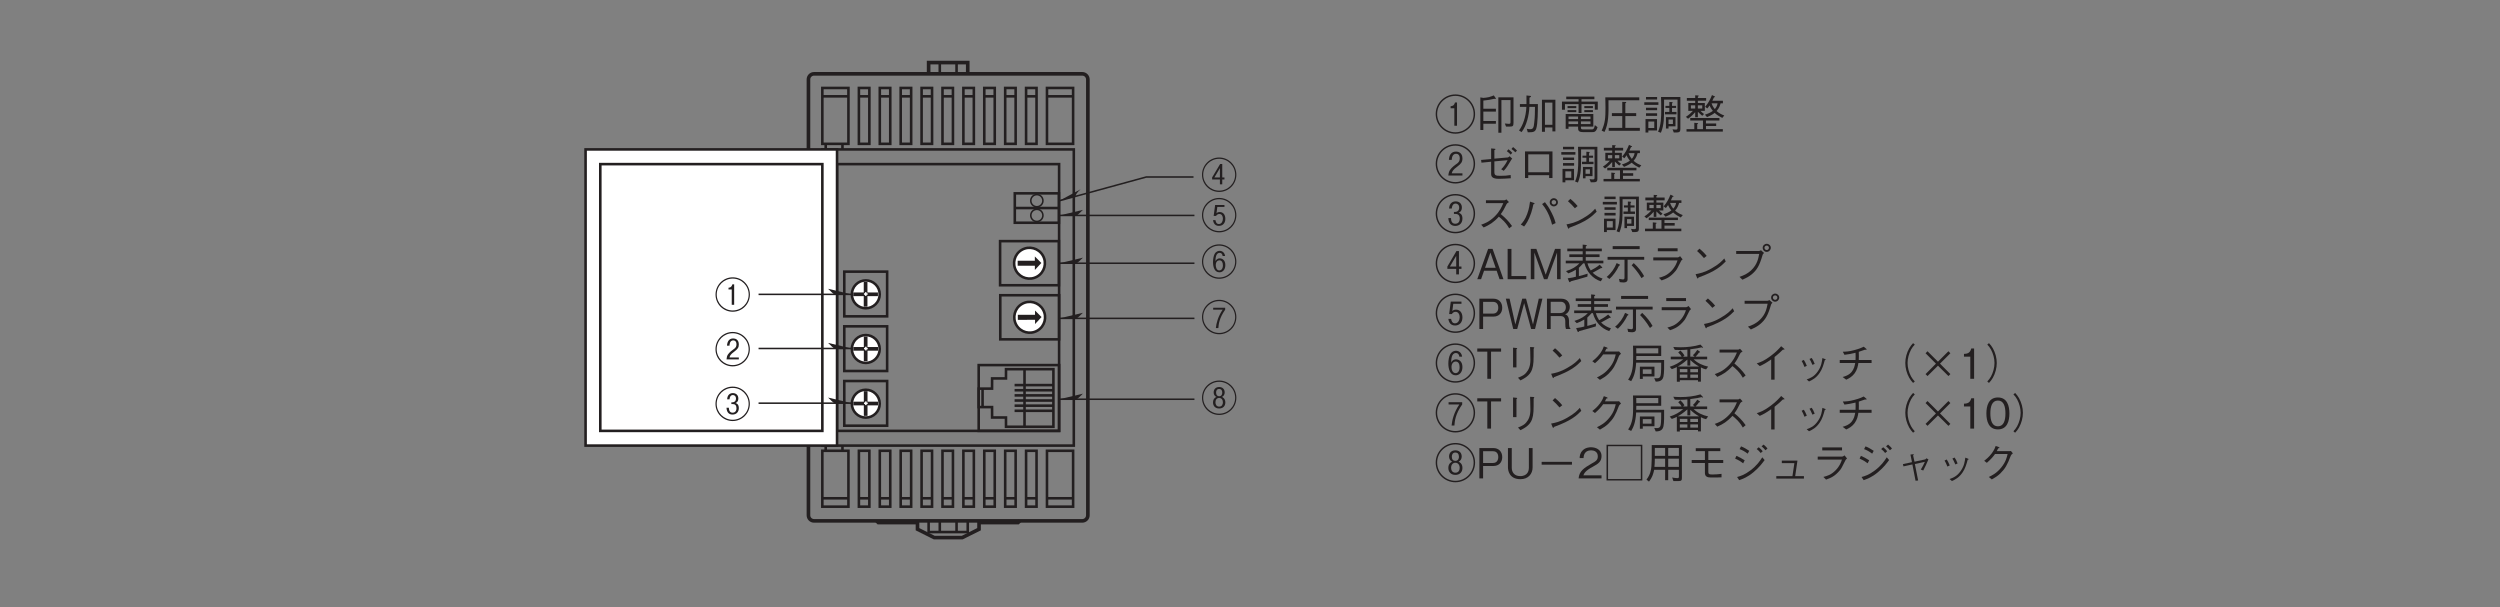 <?xml version="1.0" encoding="UTF-8"?>
<svg xmlns="http://www.w3.org/2000/svg" xmlns:xlink="http://www.w3.org/1999/xlink" width="481.89pt" height="117pt" viewBox="0 0 481.89 117" version="1.2">
<rect x="0" y="0" width="481.89" height="117" fill="#808080" stroke="none"/>
<defs>
<g>
<symbol overflow="visible" id="glyph0-0">
<path style="stroke:none;" d="M 0.703 0.844 L 6.297 0.844 L 6.297 -6.156 L 0.703 -6.156 Z M 3.5 -2.953 L 1.281 -5.812 L 5.719 -5.812 Z M 3.719 -2.656 L 5.953 -5.516 L 5.953 0.203 Z M 1.281 0.484 L 3.5 -2.375 L 5.719 0.484 Z M 1.047 -5.516 L 3.281 -2.656 L 1.047 0.203 Z M 1.047 -5.516 "/>
</symbol>
<symbol overflow="visible" id="glyph0-1">
<path style="stroke:none;" d="M 6.812 -2.656 C 6.812 -4.516 5.312 -5.984 3.5 -5.984 C 1.688 -5.984 0.188 -4.516 0.188 -2.656 C 0.188 -0.828 1.672 0.656 3.5 0.656 C 5.328 0.656 6.812 -0.828 6.812 -2.656 Z M 6.578 -2.656 C 6.578 -0.969 5.203 0.406 3.5 0.406 C 1.812 0.406 0.422 -0.969 0.422 -2.656 C 0.422 -4.375 1.812 -5.734 3.5 -5.734 C 5.188 -5.734 6.578 -4.375 6.578 -2.656 Z M 4.516 -1.75 L 4.516 -2.141 L 4.094 -2.141 L 4.094 -4.734 L 3.688 -4.734 L 2.141 -2.141 L 2.141 -1.75 L 3.641 -1.75 L 3.641 -0.812 L 4.094 -0.812 L 4.094 -1.75 Z M 3.641 -2.141 L 2.578 -2.141 L 3.641 -3.938 Z M 3.641 -2.141 "/>
</symbol>
<symbol overflow="visible" id="glyph0-2">
<path style="stroke:none;" d="M 6.812 -2.656 C 6.812 -4.516 5.312 -5.984 3.5 -5.984 C 1.688 -5.984 0.188 -4.516 0.188 -2.656 C 0.188 -0.828 1.672 0.656 3.5 0.656 C 5.328 0.656 6.812 -0.828 6.812 -2.656 Z M 6.578 -2.656 C 6.578 -0.969 5.203 0.406 3.5 0.406 C 1.812 0.406 0.422 -0.969 0.422 -2.656 C 0.422 -4.375 1.812 -5.734 3.5 -5.734 C 5.188 -5.734 6.578 -4.375 6.578 -2.656 Z M 4.688 -1.984 C 4.688 -3 4.031 -3.281 3.609 -3.281 C 3.078 -3.281 2.875 -2.906 2.781 -2.734 C 2.797 -3.281 2.828 -4.344 3.594 -4.344 C 3.891 -4.344 4.109 -4.172 4.172 -3.734 L 4.641 -3.734 C 4.547 -4.406 4.078 -4.734 3.594 -4.734 C 3.375 -4.734 2.938 -4.672 2.625 -4.141 C 2.406 -3.734 2.312 -3.094 2.312 -2.562 C 2.312 -1.578 2.625 -0.594 3.547 -0.594 C 4.125 -0.594 4.688 -1.047 4.688 -1.984 Z M 4.219 -1.953 C 4.219 -1.219 3.859 -0.953 3.531 -0.953 C 2.969 -0.953 2.844 -1.625 2.844 -1.984 C 2.844 -2.625 3.203 -2.906 3.547 -2.906 C 4.016 -2.906 4.219 -2.484 4.219 -1.953 Z M 4.219 -1.953 "/>
</symbol>
<symbol overflow="visible" id="glyph0-3">
<path style="stroke:none;" d="M 6.812 -2.656 C 6.812 -4.516 5.312 -5.984 3.5 -5.984 C 1.688 -5.984 0.188 -4.516 0.188 -2.656 C 0.188 -0.828 1.672 0.656 3.5 0.656 C 5.328 0.656 6.812 -0.828 6.812 -2.656 Z M 6.578 -2.656 C 6.578 -0.969 5.203 0.406 3.5 0.406 C 1.812 0.406 0.422 -0.969 0.422 -2.656 C 0.422 -4.375 1.812 -5.734 3.5 -5.734 C 5.188 -5.734 6.578 -4.375 6.578 -2.656 Z M 4.656 -4.078 L 4.656 -4.453 L 2.344 -4.453 L 2.344 -4.078 L 4.172 -4.078 C 3.266 -2.766 2.938 -1.422 2.859 -0.531 L 3.344 -0.531 C 3.391 -1.234 3.5 -2.438 4.656 -4.078 Z M 4.656 -4.078 "/>
</symbol>
<symbol overflow="visible" id="glyph0-4">
<path style="stroke:none;" d="M 4.688 -1.75 C 4.688 -2.516 4.188 -2.75 4.031 -2.828 C 4.391 -2.969 4.562 -3.328 4.562 -3.703 C 4.562 -4.281 4.172 -4.734 3.5 -4.734 C 2.812 -4.734 2.438 -4.266 2.438 -3.703 C 2.438 -3.312 2.609 -2.969 2.969 -2.828 C 2.812 -2.75 2.312 -2.516 2.312 -1.75 C 2.312 -1.094 2.734 -0.594 3.5 -0.594 C 4.25 -0.594 4.688 -1.078 4.688 -1.75 Z M 4.094 -3.656 C 4.094 -3.438 4.031 -2.953 3.5 -2.953 C 3.141 -2.953 2.906 -3.188 2.906 -3.656 C 2.906 -4 3.031 -4.359 3.5 -4.359 C 3.875 -4.359 4.094 -4.125 4.094 -3.656 Z M 4.219 -1.781 C 4.219 -1.406 4.047 -0.953 3.5 -0.953 C 2.969 -0.953 2.781 -1.391 2.781 -1.781 C 2.781 -2.312 3.078 -2.625 3.5 -2.625 C 3.953 -2.625 4.219 -2.266 4.219 -1.781 Z M 6.812 -2.656 C 6.812 -4.516 5.312 -5.984 3.5 -5.984 C 1.688 -5.984 0.188 -4.516 0.188 -2.656 C 0.188 -0.828 1.672 0.656 3.5 0.656 C 5.328 0.656 6.812 -0.828 6.812 -2.656 Z M 6.578 -2.656 C 6.578 -0.969 5.203 0.406 3.5 0.406 C 1.812 0.406 0.422 -0.969 0.422 -2.656 C 0.422 -4.375 1.812 -5.734 3.5 -5.734 C 5.188 -5.734 6.578 -4.375 6.578 -2.656 Z M 6.578 -2.656 "/>
</symbol>
<symbol overflow="visible" id="glyph0-5">
<path style="stroke:none;" d="M 6.812 -2.656 C 6.812 -4.516 5.312 -5.984 3.5 -5.984 C 1.688 -5.984 0.188 -4.516 0.188 -2.656 C 0.188 -0.828 1.672 0.656 3.5 0.656 C 5.328 0.656 6.812 -0.828 6.812 -2.656 Z M 6.578 -2.656 C 6.578 -0.969 5.203 0.406 3.5 0.406 C 1.812 0.406 0.422 -0.969 0.422 -2.656 C 0.422 -4.375 1.812 -5.734 3.5 -5.734 C 5.188 -5.734 6.578 -4.375 6.578 -2.656 Z M 4.688 -1.953 C 4.688 -2.75 4.266 -3.266 3.594 -3.266 C 3.203 -3.266 3.047 -3.094 2.984 -3.031 L 3.141 -4.25 L 4.516 -4.25 L 4.516 -4.625 L 2.719 -4.625 L 2.438 -2.516 L 2.906 -2.516 C 3.109 -2.891 3.484 -2.891 3.547 -2.891 C 4.016 -2.891 4.219 -2.438 4.219 -2 C 4.219 -1.562 4.016 -0.953 3.438 -0.953 C 2.953 -0.953 2.844 -1.375 2.781 -1.703 L 2.312 -1.703 C 2.359 -1.438 2.5 -0.594 3.438 -0.594 C 4.156 -0.594 4.688 -1.078 4.688 -1.953 Z M 4.688 -1.953 "/>
</symbol>
<symbol overflow="visible" id="glyph0-6">
<path style="stroke:none;" d="M 6.812 -2.656 C 6.812 -4.516 5.312 -5.984 3.5 -5.984 C 1.688 -5.984 0.188 -4.516 0.188 -2.656 C 0.188 -0.828 1.672 0.656 3.5 0.656 C 5.328 0.656 6.812 -0.828 6.812 -2.656 Z M 6.578 -2.656 C 6.578 -0.969 5.203 0.406 3.5 0.406 C 1.812 0.406 0.422 -0.969 0.422 -2.656 C 0.422 -4.375 1.812 -5.734 3.5 -5.734 C 5.188 -5.734 6.578 -4.375 6.578 -2.656 Z M 3.781 -0.688 L 3.781 -4.625 L 3.438 -4.625 C 3.281 -4.062 3 -4.016 2.688 -3.969 L 2.688 -3.641 L 3.312 -3.641 L 3.312 -0.688 Z M 3.781 -0.688 "/>
</symbol>
<symbol overflow="visible" id="glyph0-7">
<path style="stroke:none;" d="M 6.812 -2.656 C 6.812 -4.516 5.312 -5.984 3.5 -5.984 C 1.688 -5.984 0.188 -4.516 0.188 -2.656 C 0.188 -0.828 1.672 0.656 3.5 0.656 C 5.328 0.656 6.812 -0.828 6.812 -2.656 Z M 6.578 -2.656 C 6.578 -0.969 5.203 0.406 3.5 0.406 C 1.812 0.406 0.422 -0.969 0.422 -2.656 C 0.422 -4.375 1.812 -5.734 3.5 -5.734 C 5.188 -5.734 6.578 -4.375 6.578 -2.656 Z M 4.688 -0.688 L 4.688 -1.062 L 2.891 -1.062 C 2.969 -1.375 3.031 -1.625 3.828 -2.203 C 4.469 -2.688 4.688 -2.984 4.688 -3.562 C 4.688 -4.516 4.031 -4.734 3.609 -4.734 C 2.828 -4.734 2.469 -4.172 2.406 -3.344 L 2.891 -3.344 C 2.891 -3.594 2.953 -4.359 3.625 -4.359 C 3.922 -4.359 4.234 -4.172 4.234 -3.578 C 4.234 -3.156 4.062 -2.969 3.875 -2.797 C 3.781 -2.703 3.266 -2.344 3.156 -2.25 C 2.672 -1.812 2.375 -1.516 2.312 -0.688 Z M 4.688 -0.688 "/>
</symbol>
<symbol overflow="visible" id="glyph0-8">
<path style="stroke:none;" d="M 6.812 -2.656 C 6.812 -4.516 5.312 -5.984 3.5 -5.984 C 1.688 -5.984 0.188 -4.516 0.188 -2.656 C 0.188 -0.828 1.672 0.656 3.5 0.656 C 5.328 0.656 6.812 -0.828 6.812 -2.656 Z M 6.578 -2.656 C 6.578 -0.969 5.203 0.406 3.5 0.406 C 1.812 0.406 0.422 -0.969 0.422 -2.656 C 0.422 -4.375 1.812 -5.734 3.5 -5.734 C 5.188 -5.734 6.578 -4.375 6.578 -2.656 Z M 4.688 -1.844 C 4.688 -2.609 4.234 -2.766 4.047 -2.812 C 4.172 -2.875 4.594 -3.031 4.594 -3.703 C 4.594 -4.328 4.156 -4.734 3.547 -4.734 C 3.016 -4.734 2.484 -4.438 2.438 -3.531 L 2.891 -3.531 C 2.922 -3.953 3.094 -4.359 3.547 -4.359 C 3.797 -4.359 4.141 -4.188 4.141 -3.656 C 4.141 -3.234 3.875 -2.953 3.453 -2.953 L 3.25 -2.953 L 3.25 -2.625 L 3.5 -2.625 C 3.984 -2.625 4.234 -2.344 4.234 -1.828 C 4.234 -1.125 3.797 -0.953 3.5 -0.953 C 2.812 -0.953 2.781 -1.609 2.766 -1.906 L 2.312 -1.906 C 2.359 -0.906 2.891 -0.594 3.484 -0.594 C 4.188 -0.594 4.688 -1.078 4.688 -1.844 Z M 4.688 -1.844 "/>
</symbol>
<symbol overflow="visible" id="glyph1-0">
<path style="stroke:none;" d="M 0.797 0.953 L 7.203 0.953 L 7.203 -7.047 L 0.797 -7.047 Z M 4 -3.375 L 1.453 -6.641 L 6.547 -6.641 Z M 4.25 -3.047 L 6.797 -6.312 L 6.797 0.234 Z M 1.453 0.562 L 4 -2.719 L 6.547 0.562 Z M 1.203 -6.312 L 3.75 -3.047 L 1.203 0.234 Z M 1.203 -6.312 "/>
</symbol>
<symbol overflow="visible" id="glyph1-1">
<path style="stroke:none;" d="M 7.797 -3.047 C 7.797 -5.156 6.078 -6.828 4 -6.828 C 1.922 -6.828 0.203 -5.156 0.203 -3.047 C 0.203 -0.938 1.906 0.75 4 0.75 C 6.094 0.75 7.797 -0.938 7.797 -3.047 Z M 7.516 -3.047 C 7.516 -1.109 5.938 0.469 4 0.469 C 2.062 0.469 0.484 -1.109 0.484 -3.047 C 0.484 -5 2.078 -6.547 4 -6.547 C 5.922 -6.547 7.516 -5 7.516 -3.047 Z M 4.312 -0.797 L 4.312 -5.281 L 3.922 -5.281 C 3.75 -4.641 3.438 -4.594 3.078 -4.547 L 3.078 -4.156 L 3.797 -4.156 L 3.797 -0.797 Z M 4.312 -0.797 "/>
</symbol>
<symbol overflow="visible" id="glyph1-2">
<path style="stroke:none;" d="M 7.203 -1.328 L 7.203 -6.266 L 4.281 -6.266 L 4.281 0.562 L 4.875 0.562 L 4.875 -5.734 L 6.625 -5.734 L 6.625 -1.453 C 6.625 -1.266 6.594 -1.156 6.312 -1.156 C 6.125 -1.156 5.797 -1.203 5.531 -1.219 L 5.766 -0.625 L 6.453 -0.625 C 7.047 -0.625 7.203 -0.703 7.203 -1.328 Z M 3.812 -1.172 L 3.812 -1.703 L 1.391 -1.703 L 1.391 -3.516 L 3.812 -3.516 L 3.812 -4.062 L 1.391 -4.062 L 1.391 -5.641 C 2.156 -5.703 2.844 -5.828 3.484 -5.984 C 3.594 -5.953 3.656 -5.938 3.719 -5.938 C 3.75 -5.938 3.797 -5.953 3.797 -6.016 C 3.797 -6.062 3.781 -6.094 3.766 -6.125 L 3.406 -6.641 C 3.266 -6.578 2.953 -6.438 2.484 -6.312 C 2.203 -6.25 1.656 -6.156 1.391 -6.156 L 0.812 -6.25 L 0.812 0.031 L 1.391 0.031 L 1.391 -1.172 Z M 3.812 -1.172 "/>
</symbol>
<symbol overflow="visible" id="glyph1-3">
<path style="stroke:none;" d="M 7.281 0.297 L 7.281 -5.797 L 4.688 -5.797 L 4.688 0.375 L 5.266 0.375 L 5.266 -0.453 L 6.703 -0.453 L 6.703 0.297 Z M 3.906 -4.969 L 2.281 -4.969 C 2.281 -5.5 2.281 -5.656 2.281 -6.188 C 2.484 -6.297 2.578 -6.375 2.578 -6.453 C 2.578 -6.531 2.484 -6.547 2.438 -6.547 L 1.703 -6.625 C 1.703 -6.062 1.703 -5.453 1.703 -4.969 L 0.438 -4.969 L 0.438 -4.422 L 1.688 -4.422 C 1.609 -2.516 1.016 -0.859 0.266 0.125 L 0.766 0.438 C 1.75 -0.828 2.203 -2.844 2.266 -4.422 L 3.344 -4.422 C 3.344 -3.516 3.328 -2.406 3.203 -1.391 C 3.109 -0.438 2.984 -0.125 2.438 -0.125 C 2.234 -0.125 2.109 -0.141 1.766 -0.203 L 1.953 0.469 C 2.891 0.469 3.344 0.469 3.578 -0.203 C 3.906 -1.125 3.906 -3.766 3.906 -4.969 Z M 6.703 -0.969 L 5.266 -0.969 L 5.266 -5.25 L 6.703 -5.25 Z M 6.703 -0.969 "/>
</symbol>
<symbol overflow="visible" id="glyph1-4">
<path style="stroke:none;" d="M 6.594 -0.625 L 6.594 -3.047 L 1.266 -3.047 L 1.266 -0.203 L 1.812 -0.203 L 1.812 -0.625 L 3.656 -0.625 L 3.656 -0.422 C 3.656 0.016 3.656 0.438 4.594 0.438 L 6.406 0.438 C 6.719 0.438 7.141 0.438 7.406 -0.516 L 6.891 -0.906 C 6.75 -0.078 6.5 -0.078 6.219 -0.078 L 4.688 -0.078 C 4.281 -0.078 4.203 -0.156 4.203 -0.453 L 4.203 -0.625 Z M 1.812 -2.078 L 1.812 -2.562 L 3.656 -2.562 L 3.656 -2.078 Z M 6.047 -2.078 L 4.203 -2.078 L 4.203 -2.562 L 6.047 -2.562 Z M 1.812 -1.109 L 1.812 -1.625 L 3.656 -1.625 L 3.656 -1.109 Z M 4.203 -1.109 L 4.203 -1.625 L 6.047 -1.625 L 6.047 -1.109 Z M 3.75 -3.25 L 4.312 -3.25 L 4.312 -4.953 L 6.875 -4.953 L 6.875 -3.891 L 7.453 -3.891 L 7.453 -5.438 L 4.312 -5.438 L 4.312 -5.906 L 6.797 -5.906 L 6.797 -6.406 L 1.375 -6.406 L 1.375 -5.906 L 3.75 -5.906 L 3.75 -5.438 L 0.547 -5.438 L 0.547 -3.875 L 1.125 -3.875 L 1.125 -4.953 L 3.75 -4.953 Z M 3.312 -4.188 L 3.312 -4.578 L 1.625 -4.578 L 1.625 -4.188 Z M 3.312 -3.406 L 3.312 -3.797 L 1.625 -3.797 L 1.625 -3.406 Z M 6.516 -4.188 L 6.516 -4.578 L 4.859 -4.578 L 4.859 -4.188 Z M 6.516 -3.406 L 6.516 -3.797 L 4.859 -3.797 L 4.859 -3.406 Z M 6.516 -3.406 "/>
</symbol>
<symbol overflow="visible" id="glyph1-5">
<path style="stroke:none;" d="M 7.562 0.188 L 7.562 -0.375 L 4.766 -0.375 L 4.766 -2.656 L 6.859 -2.656 L 6.859 -3.219 L 4.766 -3.219 L 4.766 -5.125 C 4.828 -5.141 4.938 -5.203 4.938 -5.281 C 4.938 -5.359 4.844 -5.359 4.797 -5.375 L 4.172 -5.391 L 4.172 -3.219 L 2.172 -3.219 L 2.172 -2.656 L 4.172 -2.656 L 4.172 -0.375 L 1.562 -0.375 L 1.562 0.188 Z M 7.453 -5.703 L 7.453 -6.266 L 0.906 -6.266 C 0.922 -4.906 0.938 -4.578 0.938 -4.234 C 0.938 -2.344 0.875 -1.312 0.203 0.156 L 0.75 0.406 C 1.547 -1.234 1.547 -2.938 1.516 -5.703 Z M 7.453 -5.703 "/>
</symbol>
<symbol overflow="visible" id="glyph1-6">
<path style="stroke:none;" d="M 7.375 -0.203 L 7.375 -6.328 L 3.641 -6.328 C 3.672 -5.5 3.688 -4.891 3.688 -3.859 C 3.688 -2.422 3.656 -0.938 3.078 0.359 L 3.625 0.562 C 3.938 -0.172 4.094 -0.969 4.172 -1.781 C 4.234 -2.516 4.234 -2.984 4.234 -5.828 L 6.828 -5.828 L 6.828 -0.422 C 6.828 -0.172 6.797 -0.047 6.531 -0.047 C 6.406 -0.047 6.094 -0.062 5.859 -0.109 L 6.109 0.516 C 7.141 0.516 7.375 0.516 7.375 -0.203 Z M 2.891 -5.844 L 2.891 -6.328 L 0.75 -6.328 L 0.75 -5.844 Z M 6.438 -0.672 L 6.438 -2.453 L 4.594 -2.453 L 4.594 -0.25 L 5.094 -0.25 L 5.094 -0.672 Z M 5.938 -1.125 L 5.094 -1.125 L 5.094 -1.984 L 5.938 -1.984 Z M 2.875 0.125 L 2.875 -2.078 L 0.656 -2.078 L 0.656 0.516 L 1.203 0.516 L 1.203 0.125 Z M 2.344 -0.359 L 1.203 -0.359 L 1.203 -1.594 L 2.344 -1.594 Z M 6.625 -2.984 L 6.625 -3.453 L 5.766 -3.453 L 5.766 -4.219 L 6.547 -4.219 L 6.547 -4.625 L 5.766 -4.625 L 5.766 -5.078 C 5.875 -5.203 5.891 -5.219 5.891 -5.266 C 5.891 -5.297 5.859 -5.328 5.766 -5.344 L 5.25 -5.375 L 5.25 -4.625 L 4.5 -4.625 L 4.5 -4.219 L 5.25 -4.219 L 5.25 -3.453 L 4.406 -3.453 L 4.406 -2.984 Z M 3.141 -4.812 L 3.141 -5.312 L 0.422 -5.312 L 0.422 -4.812 Z M 2.891 -3.781 L 2.891 -4.266 L 0.75 -4.266 L 0.75 -3.781 Z M 2.891 -2.688 L 2.891 -3.188 L 0.75 -3.188 L 0.75 -2.688 Z M 2.891 -2.688 "/>
</symbol>
<symbol overflow="visible" id="glyph1-7">
<path style="stroke:none;" d="M 0.859 -2.141 C 1.562 -2.625 2.125 -3.266 2.234 -3.406 L 2.234 -2.422 L 2.75 -2.422 L 2.75 -3.484 C 3 -3.219 3.219 -3.031 3.594 -2.703 L 3.938 -3.047 C 3.688 -3.234 3.438 -3.453 3.25 -3.656 L 4.094 -3.656 L 4.094 -5.172 L 2.75 -5.172 L 2.75 -5.609 L 4.344 -5.609 L 4.344 -6.141 L 2.75 -6.141 L 2.75 -6.406 C 2.859 -6.438 2.922 -6.484 2.922 -6.531 C 2.922 -6.578 2.891 -6.609 2.781 -6.625 L 2.234 -6.656 L 2.234 -6.141 L 0.625 -6.141 L 0.625 -5.609 L 2.234 -5.609 L 2.234 -5.172 L 0.906 -5.172 L 0.906 -3.656 L 1.797 -3.656 C 1.562 -3.406 1.094 -2.922 0.438 -2.5 Z M 2.234 -4.109 L 1.406 -4.109 L 1.406 -4.719 L 2.234 -4.719 Z M 3.594 -4.109 L 2.75 -4.109 L 2.75 -4.719 L 3.594 -4.719 Z M 2.062 -0.141 L 0.562 -0.141 L 0.562 0.344 L 7.562 0.344 L 7.562 -0.141 L 4.312 -0.141 L 4.312 -0.734 L 6.281 -0.734 L 6.281 -1.234 L 4.312 -1.234 L 4.312 -1.797 L 6.906 -1.797 L 6.906 -2.281 L 1.281 -2.281 L 1.281 -1.797 L 3.734 -1.797 L 3.734 -0.141 L 2.625 -0.141 L 2.625 -1.078 C 2.734 -1.125 2.797 -1.156 2.797 -1.219 C 2.797 -1.281 2.719 -1.297 2.656 -1.297 L 2.062 -1.359 Z M 5.547 -5.609 C 5.656 -5.812 5.734 -5.969 5.859 -6.266 C 5.922 -6.266 6.062 -6.297 6.062 -6.375 C 6.062 -6.422 5.984 -6.453 5.953 -6.469 L 5.469 -6.703 C 5.125 -5.844 4.812 -5.234 4.156 -4.438 L 4.578 -4.125 C 4.703 -4.266 4.828 -4.422 5 -4.703 C 5.203 -4.219 5.484 -3.844 5.641 -3.656 C 5.234 -3.344 4.703 -3.109 4.109 -2.922 L 4.516 -2.453 C 5.359 -2.812 5.703 -3.031 5.984 -3.266 C 6.422 -2.859 6.922 -2.562 7.453 -2.297 L 7.844 -2.766 C 7.438 -2.906 6.875 -3.156 6.359 -3.625 C 6.906 -4.219 7.062 -4.844 7.125 -5.109 L 7.578 -5.109 L 7.578 -5.609 Z M 6.547 -5.109 C 6.484 -4.688 6.328 -4.375 6.016 -4 C 5.609 -4.484 5.453 -4.906 5.391 -5.109 Z M 6.547 -5.109 "/>
</symbol>
<symbol overflow="visible" id="glyph1-8">
<path style="stroke:none;" d="M 7.797 -3.047 C 7.797 -5.156 6.078 -6.828 4 -6.828 C 1.922 -6.828 0.203 -5.156 0.203 -3.047 C 0.203 -0.938 1.906 0.75 4 0.75 C 6.094 0.75 7.797 -0.938 7.797 -3.047 Z M 7.516 -3.047 C 7.516 -1.109 5.938 0.469 4 0.469 C 2.062 0.469 0.484 -1.109 0.484 -3.047 C 0.484 -5 2.078 -6.547 4 -6.547 C 5.922 -6.547 7.516 -5 7.516 -3.047 Z M 5.359 -0.797 L 5.359 -1.219 L 3.297 -1.219 C 3.391 -1.562 3.469 -1.859 4.375 -2.516 C 5.109 -3.062 5.359 -3.422 5.359 -4.078 C 5.359 -5.156 4.609 -5.406 4.125 -5.406 C 3.219 -5.406 2.812 -4.781 2.75 -3.812 L 3.297 -3.812 C 3.312 -4.109 3.375 -4.984 4.141 -4.984 C 4.484 -4.984 4.844 -4.766 4.844 -4.094 C 4.844 -3.594 4.641 -3.391 4.438 -3.188 C 4.312 -3.094 3.734 -2.688 3.609 -2.562 C 3.062 -2.062 2.719 -1.734 2.641 -0.797 Z M 5.359 -0.797 "/>
</symbol>
<symbol overflow="visible" id="glyph1-9">
<path style="stroke:none;" d="M 3.516 -4.047 L 3.516 -5.688 C 3.719 -5.812 3.734 -5.812 3.734 -5.859 C 3.734 -5.938 3.594 -5.953 3.562 -5.953 L 2.891 -6.016 L 2.891 -3.969 L 0.953 -3.797 L 1.031 -3.266 L 2.891 -3.453 L 2.891 -1.125 C 2.891 -0.594 3.109 -0.156 4.391 -0.156 C 4.938 -0.156 5.875 -0.203 6.688 -0.266 L 6.656 -0.891 C 5.844 -0.766 5.609 -0.734 4.688 -0.734 C 3.766 -0.734 3.516 -0.812 3.516 -1.484 L 3.516 -3.516 L 6.062 -3.75 C 5.656 -2.859 5.062 -2.219 4.828 -2 L 5.328 -1.703 C 5.828 -2.234 6.203 -2.844 6.562 -3.469 C 6.797 -3.859 6.812 -3.891 6.953 -4.047 L 6.453 -4.516 C 6.438 -4.484 6.234 -4.297 6.141 -4.281 Z M 5.922 -5.484 C 6.141 -5.328 6.469 -5.047 6.656 -4.828 L 6.969 -5.172 C 6.766 -5.406 6.438 -5.703 6.234 -5.859 Z M 6.812 -5.906 C 7.047 -5.75 7.359 -5.484 7.562 -5.266 L 7.875 -5.594 C 7.734 -5.75 7.438 -6.047 7.125 -6.281 Z M 6.812 -5.906 "/>
</symbol>
<symbol overflow="visible" id="glyph1-10">
<path style="stroke:none;" d="M 6.078 -0.859 L 6.078 -0.312 L 6.719 -0.312 L 6.719 -5.438 L 1.422 -5.438 L 1.422 -0.312 L 2.047 -0.312 L 2.047 -0.859 Z M 6.078 -1.422 L 2.047 -1.422 L 2.047 -4.875 L 6.078 -4.875 Z M 6.078 -1.422 "/>
</symbol>
<symbol overflow="visible" id="glyph1-11">
<path style="stroke:none;" d="M 7.797 -3.047 C 7.797 -5.156 6.078 -6.828 4 -6.828 C 1.922 -6.828 0.203 -5.156 0.203 -3.047 C 0.203 -0.938 1.906 0.75 4 0.75 C 6.094 0.75 7.797 -0.938 7.797 -3.047 Z M 7.516 -3.047 C 7.516 -1.109 5.938 0.469 4 0.469 C 2.062 0.469 0.484 -1.109 0.484 -3.047 C 0.484 -5 2.078 -6.547 4 -6.547 C 5.922 -6.547 7.516 -5 7.516 -3.047 Z M 5.359 -2.109 C 5.359 -2.984 4.828 -3.156 4.625 -3.219 C 4.781 -3.281 5.25 -3.469 5.25 -4.234 C 5.25 -4.953 4.75 -5.406 4.062 -5.406 C 3.453 -5.406 2.844 -5.062 2.781 -4.031 L 3.297 -4.031 C 3.344 -4.516 3.531 -4.984 4.047 -4.984 C 4.344 -4.984 4.734 -4.797 4.734 -4.188 C 4.734 -3.703 4.438 -3.375 3.938 -3.375 L 3.719 -3.375 L 3.719 -2.984 L 4.016 -2.984 C 4.562 -2.984 4.844 -2.672 4.844 -2.094 C 4.844 -1.281 4.344 -1.094 3.984 -1.094 C 3.203 -1.094 3.172 -1.828 3.156 -2.188 L 2.641 -2.188 C 2.688 -1.047 3.297 -0.672 3.984 -0.672 C 4.797 -0.672 5.359 -1.219 5.359 -2.109 Z M 5.359 -2.109 "/>
</symbol>
<symbol overflow="visible" id="glyph1-12">
<path style="stroke:none;" d="M 5.828 -5.797 C 5.75 -5.734 5.594 -5.625 5.453 -5.625 L 1.891 -5.625 L 1.891 -5.062 L 5.234 -5.062 C 4.938 -4.359 4.594 -3.5 3.547 -2.469 C 2.484 -1.438 1.656 -1.156 0.969 -0.906 L 1.453 -0.375 C 2.547 -0.859 3.375 -1.344 4.375 -2.453 C 4.594 -2.281 4.906 -2.047 5.359 -1.578 C 5.922 -0.969 6.156 -0.594 6.375 -0.203 L 6.922 -0.656 C 6.25 -1.625 5.5 -2.344 4.75 -2.953 C 5.188 -3.547 5.406 -3.922 5.875 -4.891 C 5.969 -5.031 5.984 -5.047 6.328 -5.266 Z M 5.828 -5.797 "/>
</symbol>
<symbol overflow="visible" id="glyph1-13">
<path style="stroke:none;" d="M 6.969 -4.438 C 7.406 -4.438 7.766 -4.781 7.766 -5.219 C 7.766 -5.656 7.422 -6.016 6.969 -6.016 C 6.547 -6.016 6.188 -5.672 6.188 -5.219 C 6.188 -4.766 6.562 -4.438 6.969 -4.438 Z M 6.969 -4.797 C 6.766 -4.797 6.547 -4.984 6.547 -5.234 C 6.547 -5.469 6.734 -5.656 6.984 -5.656 C 7.219 -5.656 7.422 -5.484 7.422 -5.234 C 7.422 -4.969 7.219 -4.797 6.969 -4.797 Z M 1.25 -0.562 C 1.562 -0.953 2.094 -1.641 2.609 -3.172 C 2.844 -3.859 2.938 -4.391 3.031 -4.828 C 3.172 -4.875 3.266 -4.906 3.266 -4.984 C 3.266 -5.047 3.203 -5.078 3.094 -5.125 L 2.391 -5.359 C 2.312 -4.766 2.219 -4.016 1.844 -2.984 C 1.438 -1.875 1.016 -1.391 0.609 -0.938 Z M 4.719 -4.891 C 5.984 -3.375 6.438 -1.719 6.641 -0.906 L 7.328 -1.219 C 7.203 -1.656 7.062 -2.203 6.578 -3.156 C 6.078 -4.188 5.656 -4.75 5.266 -5.25 Z M 4.719 -4.891 "/>
</symbol>
<symbol overflow="visible" id="glyph1-14">
<path style="stroke:none;" d="M 3.562 -4.5 C 3.094 -5.094 2.422 -5.688 2.172 -5.891 L 1.703 -5.438 C 2.172 -5.016 2.625 -4.578 3.031 -4.078 Z M 6.953 -4 C 6.5 -3.5 5.938 -2.891 4.547 -2.109 C 3.078 -1.266 2.203 -1.125 1.422 -0.969 L 1.688 -0.312 C 1.734 -0.219 1.781 -0.125 1.844 -0.125 C 1.891 -0.125 1.969 -0.312 1.984 -0.328 C 5.359 -1.547 6.328 -2.516 7.234 -3.422 Z M 6.953 -4 "/>
</symbol>
<symbol overflow="visible" id="glyph1-15">
<path style="stroke:none;" d="M 7.797 -3.047 C 7.797 -5.156 6.078 -6.828 4 -6.828 C 1.922 -6.828 0.203 -5.156 0.203 -3.047 C 0.203 -0.938 1.906 0.75 4 0.75 C 6.094 0.75 7.797 -0.938 7.797 -3.047 Z M 7.516 -3.047 C 7.516 -1.109 5.938 0.469 4 0.469 C 2.062 0.469 0.484 -1.109 0.484 -3.047 C 0.484 -5 2.078 -6.547 4 -6.547 C 5.922 -6.547 7.516 -5 7.516 -3.047 Z M 5.172 -2 L 5.172 -2.438 L 4.688 -2.438 L 4.688 -5.422 L 4.203 -5.422 L 2.453 -2.438 L 2.453 -2 L 4.156 -2 L 4.156 -0.922 L 4.688 -0.922 L 4.688 -2 Z M 4.156 -2.438 L 2.938 -2.438 L 4.156 -4.5 Z M 4.156 -2.438 "/>
</symbol>
<symbol overflow="visible" id="glyph1-16">
<path style="stroke:none;" d="M 5.266 0 L 3.172 -5.844 L 2.312 -5.844 L 0.219 0 L 0.953 0 L 1.531 -1.641 L 3.953 -1.641 L 4.516 0 Z M 3.766 -2.203 L 1.719 -2.203 L 2.75 -5.141 Z M 3.766 -2.203 "/>
</symbol>
<symbol overflow="visible" id="glyph1-17">
<path style="stroke:none;" d="M 4.188 0 L 4.188 -0.609 L 1.328 -0.609 L 1.328 -5.844 L 0.594 -5.844 L 0.594 0 Z M 4.188 0 "/>
</symbol>
<symbol overflow="visible" id="glyph1-18">
<path style="stroke:none;" d="M 6.359 0 L 6.359 -5.844 L 5.281 -5.844 L 3.484 -0.875 L 1.688 -5.844 L 0.609 -5.844 L 0.609 0 L 1.297 0 L 1.297 -5.141 L 3.156 0 L 3.812 0 L 5.672 -5.141 L 5.672 0 Z M 6.359 0 "/>
</symbol>
<symbol overflow="visible" id="glyph1-19">
<path style="stroke:none;" d="M 2.344 -0.484 C 1.953 -0.375 1.594 -0.281 0.766 -0.172 L 1.031 0.453 C 1.047 0.516 1.094 0.578 1.172 0.578 C 1.266 0.578 1.297 0.516 1.359 0.406 C 2.422 0.109 3.516 -0.172 4.562 -0.5 L 4.609 -1.078 C 4.156 -0.922 3.75 -0.812 2.922 -0.594 L 2.922 -2.203 C 3.266 -2.531 3.469 -2.75 3.75 -3.062 L 4 -3.062 C 4.438 -1.375 5.609 -0.109 7.141 0.406 L 7.484 -0.125 C 6.828 -0.328 6.141 -0.703 5.578 -1.25 C 5.781 -1.359 5.984 -1.469 6.453 -1.734 C 6.703 -1.859 6.984 -2.031 7.203 -2.156 C 7.281 -2.141 7.312 -2.141 7.328 -2.141 C 7.391 -2.141 7.438 -2.156 7.438 -2.219 C 7.438 -2.25 7.406 -2.297 7.375 -2.344 L 6.938 -2.797 C 6.359 -2.312 5.812 -2 5.203 -1.688 C 5.031 -1.953 4.734 -2.453 4.578 -3.062 L 7.641 -3.062 L 7.641 -3.578 L 4.25 -3.578 L 4.25 -4.266 L 6.906 -4.266 L 6.906 -4.797 L 4.25 -4.797 L 4.25 -5.391 L 7.344 -5.391 L 7.344 -5.906 L 4.25 -5.906 L 4.25 -6.312 C 4.328 -6.359 4.453 -6.438 4.453 -6.5 C 4.453 -6.562 4.344 -6.609 4.25 -6.609 L 3.656 -6.672 L 3.656 -5.906 L 0.688 -5.906 L 0.688 -5.391 L 3.656 -5.391 L 3.656 -4.797 L 1.078 -4.797 L 1.078 -4.266 L 3.656 -4.266 L 3.656 -3.578 L 0.391 -3.578 L 0.391 -3.062 L 3.031 -3.062 C 2.375 -2.391 1.609 -1.922 0.438 -1.562 L 0.891 -1.125 C 1.438 -1.328 1.812 -1.516 2.344 -1.828 Z M 2.344 -0.484 "/>
</symbol>
<symbol overflow="visible" id="glyph1-20">
<path style="stroke:none;" d="M 6.641 -5.797 L 6.641 -6.375 L 1.438 -6.375 L 1.438 -5.797 Z M 4.312 -3.75 L 7.516 -3.75 L 7.516 -4.312 L 0.453 -4.312 L 0.453 -3.75 L 3.719 -3.75 L 3.719 -0.281 C 3.719 -0.109 3.641 0.047 3.422 0.047 C 3.344 0.047 3.125 0.016 2.656 -0.062 L 2.797 0.562 C 2.938 0.578 3.281 0.625 3.547 0.625 C 3.703 0.625 4.312 0.625 4.312 0.031 Z M 5.094 -2.688 C 5.578 -2.188 6.188 -1.547 7 -0.203 L 7.5 -0.594 C 7.062 -1.375 6.438 -2.25 5.5 -3.109 Z M 0.812 -0.047 C 1.484 -0.625 2.266 -1.719 2.656 -2.594 C 2.75 -2.625 2.844 -2.656 2.844 -2.75 C 2.844 -2.797 2.812 -2.828 2.766 -2.844 L 2.203 -3.109 C 1.828 -2.125 1.172 -1.172 0.281 -0.438 Z M 0.812 -0.047 "/>
</symbol>
<symbol overflow="visible" id="glyph1-21">
<path style="stroke:none;" d="M 5.953 -5.969 L 2.141 -5.969 L 2.141 -5.391 L 5.953 -5.391 Z M 5.938 -3.625 C 5.766 -3.109 5.516 -2.391 4.734 -1.578 C 3.828 -0.656 3.078 -0.469 2.359 -0.281 L 2.875 0.234 C 3.75 -0.078 4.562 -0.375 5.562 -1.594 C 5.812 -1.891 5.891 -2.062 6.641 -3.547 C 6.703 -3.641 6.734 -3.672 6.922 -3.828 L 6.438 -4.438 C 6.281 -4.297 6.078 -4.203 6 -4.203 L 1.266 -4.203 L 1.266 -3.625 Z M 5.938 -3.625 "/>
</symbol>
<symbol overflow="visible" id="glyph1-22">
<path style="stroke:none;" d="M 5.688 -4.875 C 5.5 -3.906 5.281 -2.859 4.25 -1.828 C 3.406 -0.984 2.562 -0.688 1.891 -0.453 L 2.453 0.094 C 3.359 -0.312 3.734 -0.531 4.219 -0.922 C 5.234 -1.766 5.734 -2.562 6.359 -4.734 C 6.406 -4.844 6.422 -4.859 6.625 -5.062 L 6.031 -5.578 C 5.859 -5.5 5.734 -5.438 5.656 -5.438 L 1.25 -5.438 L 1.25 -4.875 Z M 7.141 -5.266 C 7.562 -5.266 7.922 -5.641 7.922 -6.062 C 7.922 -6.484 7.562 -6.828 7.141 -6.828 C 6.734 -6.828 6.359 -6.5 6.359 -6.062 C 6.359 -5.625 6.703 -5.266 7.141 -5.266 Z M 7.141 -5.625 C 6.891 -5.625 6.703 -5.828 6.703 -6.062 C 6.703 -6.312 6.922 -6.484 7.141 -6.484 C 7.375 -6.484 7.562 -6.297 7.562 -6.062 C 7.562 -5.812 7.375 -5.625 7.141 -5.625 Z M 7.141 -5.625 "/>
</symbol>
<symbol overflow="visible" id="glyph1-23">
<path style="stroke:none;" d="M 7.797 -3.047 C 7.797 -5.156 6.078 -6.828 4 -6.828 C 1.922 -6.828 0.203 -5.156 0.203 -3.047 C 0.203 -0.938 1.906 0.75 4 0.75 C 6.094 0.75 7.797 -0.938 7.797 -3.047 Z M 7.516 -3.047 C 7.516 -1.109 5.938 0.469 4 0.469 C 2.062 0.469 0.484 -1.109 0.484 -3.047 C 0.484 -5 2.078 -6.547 4 -6.547 C 5.922 -6.547 7.516 -5 7.516 -3.047 Z M 5.359 -2.234 C 5.359 -3.141 4.875 -3.734 4.109 -3.734 C 3.656 -3.734 3.484 -3.531 3.406 -3.453 L 3.594 -4.859 L 5.172 -4.859 L 5.172 -5.281 L 3.109 -5.281 L 2.797 -2.875 L 3.328 -2.875 C 3.547 -3.312 3.969 -3.312 4.047 -3.312 C 4.578 -3.312 4.828 -2.781 4.828 -2.281 C 4.828 -1.797 4.578 -1.094 3.922 -1.094 C 3.375 -1.094 3.25 -1.578 3.172 -1.953 L 2.641 -1.953 C 2.688 -1.641 2.859 -0.672 3.938 -0.672 C 4.75 -0.672 5.359 -1.234 5.359 -2.234 Z M 5.359 -2.234 "/>
</symbol>
<symbol overflow="visible" id="glyph1-24">
<path style="stroke:none;" d="M 5.031 -4.094 C 5.031 -5.203 4.297 -5.844 3.344 -5.844 L 0.625 -5.844 L 0.625 0 L 1.344 0 L 1.344 -2.391 L 3.344 -2.391 C 4.406 -2.391 5.031 -3.109 5.031 -4.094 Z M 4.266 -4.109 C 4.266 -3.516 3.984 -2.969 3.25 -2.969 L 1.344 -2.969 L 1.344 -5.234 L 3.25 -5.234 C 3.922 -5.234 4.266 -4.797 4.266 -4.109 Z M 4.266 -4.109 "/>
</symbol>
<symbol overflow="visible" id="glyph1-25">
<path style="stroke:none;" d="M 7.297 -5.844 L 6.594 -5.844 L 5.484 -0.875 L 4.141 -5.844 L 3.406 -5.844 L 2.078 -0.875 L 0.969 -5.844 L 0.25 -5.844 L 1.672 0 L 2.438 0 L 3.781 -4.984 L 5.125 0 L 5.875 0 Z M 7.297 -5.844 "/>
</symbol>
<symbol overflow="visible" id="glyph1-26">
<path style="stroke:none;" d="M 5.141 0 L 5.141 -0.125 C 5.031 -0.203 4.969 -0.266 4.938 -0.453 C 4.906 -0.609 4.875 -0.875 4.875 -1.125 L 4.875 -1.562 C 4.875 -1.734 4.859 -2.109 4.672 -2.406 C 4.5 -2.719 4.312 -2.766 4.109 -2.828 C 4.25 -2.891 4.422 -2.953 4.578 -3.109 C 4.859 -3.391 5.031 -3.828 5.031 -4.266 C 5.031 -5 4.578 -5.844 3.406 -5.844 L 0.625 -5.844 L 0.625 0 L 1.344 0 L 1.344 -2.5 L 3.172 -2.5 C 3.703 -2.5 4.156 -2.297 4.156 -1.5 L 4.156 -1 C 4.156 -0.516 4.188 -0.297 4.281 0 Z M 4.266 -4.188 C 4.266 -3.562 3.875 -3.078 3.188 -3.078 L 1.344 -3.078 L 1.344 -5.25 L 3.266 -5.25 C 3.969 -5.25 4.266 -4.734 4.266 -4.188 Z M 4.266 -4.188 "/>
</symbol>
<symbol overflow="visible" id="glyph1-27">
<path style="stroke:none;" d="M 7.797 -3.047 C 7.797 -5.156 6.078 -6.828 4 -6.828 C 1.922 -6.828 0.203 -5.156 0.203 -3.047 C 0.203 -0.938 1.906 0.75 4 0.75 C 6.094 0.75 7.797 -0.938 7.797 -3.047 Z M 7.516 -3.047 C 7.516 -1.109 5.938 0.469 4 0.469 C 2.062 0.469 0.484 -1.109 0.484 -3.047 C 0.484 -5 2.078 -6.547 4 -6.547 C 5.922 -6.547 7.516 -5 7.516 -3.047 Z M 5.359 -2.266 C 5.359 -3.422 4.609 -3.75 4.125 -3.75 C 3.516 -3.75 3.281 -3.312 3.188 -3.125 C 3.203 -3.75 3.234 -4.969 4.109 -4.969 C 4.438 -4.969 4.703 -4.766 4.766 -4.266 L 5.297 -4.266 C 5.203 -5.031 4.656 -5.406 4.109 -5.406 C 3.859 -5.406 3.359 -5.328 3.016 -4.734 C 2.75 -4.266 2.641 -3.547 2.641 -2.938 C 2.641 -1.797 3.016 -0.672 4.062 -0.672 C 4.719 -0.672 5.359 -1.203 5.359 -2.266 Z M 4.812 -2.234 C 4.812 -1.406 4.422 -1.094 4.047 -1.094 C 3.406 -1.094 3.25 -1.859 3.25 -2.266 C 3.25 -2.984 3.656 -3.328 4.062 -3.328 C 4.594 -3.328 4.812 -2.844 4.812 -2.234 Z M 4.812 -2.234 "/>
</symbol>
<symbol overflow="visible" id="glyph1-28">
<path style="stroke:none;" d="M 4.812 -5.234 L 4.812 -5.844 L 0.219 -5.844 L 0.219 -5.234 L 2.156 -5.234 L 2.156 0 L 2.875 0 L 2.875 -5.234 Z M 4.812 -5.234 "/>
</symbol>
<symbol overflow="visible" id="glyph1-29">
<path style="stroke:none;" d="M 2.078 -6 L 2.078 -2.203 L 2.734 -2.203 L 2.734 -5.688 C 2.859 -5.797 2.875 -5.812 2.875 -5.859 C 2.875 -5.906 2.781 -5.938 2.719 -5.938 Z M 3.5 0.312 C 4.266 -0.078 5.312 -0.609 5.734 -1.781 C 6.062 -2.719 6.047 -3.5 6.047 -5.781 C 6.156 -5.938 6.172 -5.953 6.172 -5.984 C 6.172 -6.078 6.031 -6.078 6 -6.094 L 5.359 -6.125 C 5.375 -5.484 5.375 -5.453 5.391 -5.203 C 5.391 -4.984 5.422 -3.906 5.422 -3.672 C 5.422 -2.422 5.078 -1.719 4.609 -1.172 C 4.297 -0.797 3.938 -0.562 3.031 -0.203 Z M 3.5 0.312 "/>
</symbol>
<symbol overflow="visible" id="glyph1-30">
<path style="stroke:none;" d="M 3.797 -5.25 C 3.906 -5.453 3.984 -5.609 4.062 -5.797 C 4.219 -5.812 4.312 -5.828 4.312 -5.891 C 4.312 -5.906 4.312 -5.984 4.156 -6.047 L 3.578 -6.25 C 3.469 -5.938 3.328 -5.531 2.844 -4.859 C 2.266 -4.094 1.797 -3.734 1.359 -3.391 L 1.875 -3 C 2.734 -3.75 3.109 -4.219 3.453 -4.703 L 5.875 -4.703 C 5.719 -4.016 5.516 -3.172 4.672 -2.125 C 3.797 -1.031 2.953 -0.609 2.25 -0.266 L 2.828 0.203 C 3.516 -0.188 3.922 -0.438 4.469 -0.953 C 5.406 -1.875 5.828 -2.625 6.484 -4.359 C 6.547 -4.5 6.578 -4.578 6.891 -4.828 L 6.516 -5.281 C 6.406 -5.25 6.359 -5.25 6.234 -5.25 Z M 3.797 -5.25 "/>
</symbol>
<symbol overflow="visible" id="glyph1-31">
<path style="stroke:none;" d="M 7.203 -3.625 L 1.828 -3.625 C 1.828 -3.797 1.844 -4.109 1.844 -4.391 L 6.641 -4.391 L 6.641 -6.391 L 1.203 -6.391 C 1.234 -5.734 1.234 -5.016 1.234 -4.328 C 1.234 -2.547 1.172 -1.156 0.266 0.172 L 0.859 0.453 C 1.281 -0.266 1.703 -1.141 1.812 -3.109 L 6.641 -3.109 C 6.641 -2.109 6.625 -1.578 6.594 -1.141 C 6.531 -0.5 6.469 -0.094 5.797 -0.094 C 5.656 -0.094 5.469 -0.109 5.297 -0.125 L 5.578 0.547 C 6.844 0.578 7 -0.141 7.078 -0.453 C 7.219 -1.125 7.219 -2.375 7.203 -3.625 Z M 6.078 -4.891 L 1.844 -4.891 C 1.844 -5.25 1.844 -5.656 1.828 -5.891 L 6.078 -5.891 Z M 5.344 -0.453 L 5.344 -2.344 L 2.531 -2.344 L 2.531 0.031 L 3.094 0.031 L 3.094 -0.453 Z M 4.781 -0.953 L 3.094 -0.953 L 3.094 -1.828 L 4.781 -1.828 Z M 4.781 -0.953 "/>
</symbol>
<symbol overflow="visible" id="glyph1-32">
<path style="stroke:none;" d="M 7.688 -2.344 C 6.656 -2.578 5.656 -3.016 4.906 -3.75 L 7.5 -3.75 L 7.5 -4.266 L 5.266 -4.266 C 5.5 -4.5 5.703 -4.719 5.938 -5.078 C 6.047 -5.062 6.141 -5.062 6.141 -5.141 C 6.141 -5.188 6.078 -5.234 6.047 -5.266 L 5.609 -5.578 C 5.25 -5.062 5.078 -4.844 4.75 -4.547 L 5.094 -4.266 L 4.25 -4.266 L 4.25 -5.688 C 5.375 -5.828 5.875 -5.922 6.422 -6.062 C 6.469 -6.047 6.578 -5.984 6.656 -5.984 C 6.688 -5.984 6.719 -6.016 6.719 -6.047 C 6.719 -6.078 6.656 -6.141 6.625 -6.156 L 6.203 -6.594 C 4.969 -6.219 3.656 -6.078 2.359 -6.078 C 1.688 -6.078 1.234 -6.125 0.969 -6.141 L 1.266 -5.578 C 1.484 -5.562 1.797 -5.547 2.25 -5.547 C 2.969 -5.547 3.453 -5.594 3.688 -5.625 L 3.688 -4.266 L 2.859 -4.266 L 3.125 -4.5 C 2.906 -4.859 2.719 -5.094 2.344 -5.453 L 1.922 -5.078 C 2.25 -4.766 2.406 -4.562 2.578 -4.266 L 0.484 -4.266 L 0.484 -3.75 L 2.875 -3.75 C 2.125 -3.109 1.406 -2.688 0.281 -2.312 L 0.688 -1.859 C 1.188 -2.031 1.391 -2.125 1.656 -2.266 L 1.656 0.562 L 2.234 0.562 L 2.234 0.266 L 5.734 0.266 L 5.734 0.547 L 6.297 0.547 L 6.297 -2.188 C 6.719 -1.969 6.938 -1.891 7.297 -1.812 Z M 5.734 -1.266 L 4.25 -1.266 L 4.25 -1.875 L 5.734 -1.875 Z M 3.688 -1.266 L 2.234 -1.266 L 2.234 -1.875 L 3.688 -1.875 Z M 5.953 -2.359 L 1.812 -2.359 C 2.297 -2.625 2.812 -2.938 3.688 -3.703 L 3.688 -2.547 L 4.25 -2.547 L 4.25 -3.625 C 4.859 -3.047 5.312 -2.719 5.953 -2.359 Z M 5.734 -0.188 L 4.25 -0.188 L 4.25 -0.812 L 5.734 -0.812 Z M 3.688 -0.188 L 2.234 -0.188 L 2.234 -0.812 L 3.688 -0.812 Z M 3.688 -0.188 "/>
</symbol>
<symbol overflow="visible" id="glyph1-33">
<path style="stroke:none;" d="M 4.5 0.172 L 4.5 -4.203 C 5.219 -4.781 5.453 -5 6.125 -5.641 C 6.219 -5.625 6.25 -5.609 6.297 -5.609 C 6.391 -5.609 6.406 -5.641 6.406 -5.688 C 6.406 -5.75 6.344 -5.812 6.312 -5.828 L 5.766 -6.281 C 5.359 -5.812 4.797 -5.172 3.688 -4.359 C 2.453 -3.438 1.766 -3.203 1.062 -2.969 L 1.641 -2.453 C 2.344 -2.75 2.906 -3.078 3.844 -3.734 L 3.844 0.172 Z M 4.5 0.172 "/>
</symbol>
<symbol overflow="visible" id="glyph1-34">
<path style="stroke:none;" d="M 1.719 -3.438 C 1.859 -3.203 2.094 -2.781 2.266 -2.281 L 2.719 -2.5 C 2.531 -3 2.266 -3.453 2.141 -3.641 Z M 3.234 -3.828 C 3.344 -3.641 3.594 -3.203 3.797 -2.688 L 4.234 -2.875 C 4.062 -3.359 3.828 -3.797 3.656 -4.016 Z M 3.141 0.516 C 3.812 0.203 4.516 -0.156 5.188 -1.141 C 5.688 -1.844 5.969 -2.797 6.172 -3.578 C 6.328 -3.641 6.359 -3.641 6.359 -3.703 C 6.359 -3.75 6.312 -3.781 6.125 -3.844 L 5.719 -4 C 5.625 -3.266 5.516 -2.391 4.828 -1.422 C 4.109 -0.391 3.375 -0.125 2.688 0.125 Z M 3.141 0.516 "/>
</symbol>
<symbol overflow="visible" id="glyph1-35">
<path style="stroke:none;" d="M 4.734 -3.625 C 4.734 -3.828 4.75 -4.016 4.75 -4.375 C 4.75 -4.734 4.734 -4.969 4.734 -5.203 C 5.234 -5.375 5.391 -5.422 5.922 -5.609 C 6.047 -5.594 6.094 -5.594 6.141 -5.594 C 6.188 -5.594 6.25 -5.609 6.25 -5.656 C 6.25 -5.734 6.172 -5.781 6.156 -5.797 L 5.688 -6.188 C 5.359 -6.031 4.891 -5.797 3.938 -5.547 C 2.859 -5.25 2.25 -5.234 1.656 -5.219 L 1.969 -4.625 C 2.625 -4.703 3.109 -4.781 4.109 -5.016 C 4.109 -4.812 4.125 -4.594 4.125 -4.281 C 4.125 -3.984 4.109 -3.812 4.109 -3.625 L 1.062 -3.625 L 1.062 -3.047 L 4.047 -3.047 C 3.938 -2.484 3.828 -1.891 3.344 -1.312 C 2.812 -0.703 2.219 -0.516 1.625 -0.344 L 2.312 0.172 C 2.844 -0.078 3.422 -0.375 3.938 -1.062 C 4.438 -1.766 4.562 -2.406 4.656 -3.047 L 7.203 -3.047 L 7.203 -3.625 Z M 4.734 -3.625 "/>
</symbol>
<symbol overflow="visible" id="glyph1-36">
<path style="stroke:none;" d="M 7.203 -6.875 C 6.891 -6.531 6.703 -6.312 6.453 -5.875 C 5.969 -5 5.703 -4.016 5.703 -3.047 C 5.703 -2.078 5.969 -1.078 6.453 -0.203 C 6.703 0.234 6.891 0.453 7.203 0.797 L 7.531 0.516 C 7.219 0.172 7.047 -0.031 6.812 -0.453 C 6.391 -1.25 6.141 -2.172 6.141 -3.047 C 6.141 -3.906 6.391 -4.828 6.812 -5.625 C 7.047 -6.062 7.219 -6.25 7.531 -6.594 Z M 7.203 -6.875 "/>
</symbol>
<symbol overflow="visible" id="glyph1-37">
<path style="stroke:none;" d="M 1.984 -0.531 L 4 -2.531 L 6.016 -0.531 L 6.391 -0.906 L 4.391 -2.922 L 6.391 -4.922 L 6.016 -5.312 L 4 -3.297 L 1.984 -5.312 L 1.609 -4.922 L 3.609 -2.922 L 1.609 -0.906 Z M 1.984 -0.531 "/>
</symbol>
<symbol overflow="visible" id="glyph1-38">
<path style="stroke:none;" d="M 2.969 0 L 2.969 -5.844 L 2.422 -5.844 C 2.172 -4.859 1.531 -4.828 1.016 -4.797 L 1.016 -4.266 L 2.234 -4.266 L 2.234 0 Z M 2.969 0 "/>
</symbol>
<symbol overflow="visible" id="glyph1-39">
<path style="stroke:none;" d="M 0.797 0.797 C 1.109 0.453 1.297 0.234 1.547 -0.203 C 2.031 -1.078 2.297 -2.078 2.297 -3.047 C 2.297 -4.016 2.031 -5 1.547 -5.875 C 1.297 -6.312 1.109 -6.531 0.797 -6.875 L 0.469 -6.594 C 0.781 -6.25 0.953 -6.062 1.188 -5.625 C 1.609 -4.828 1.859 -3.906 1.859 -3.047 C 1.859 -2.172 1.609 -1.25 1.188 -0.453 C 0.953 -0.031 0.781 0.172 0.469 0.516 Z M 0.797 0.797 "/>
</symbol>
<symbol overflow="visible" id="glyph1-40">
<path style="stroke:none;" d="M 7.797 -3.047 C 7.797 -5.156 6.078 -6.828 4 -6.828 C 1.922 -6.828 0.203 -5.156 0.203 -3.047 C 0.203 -0.938 1.906 0.75 4 0.75 C 6.094 0.75 7.797 -0.938 7.797 -3.047 Z M 7.516 -3.047 C 7.516 -1.109 5.938 0.469 4 0.469 C 2.062 0.469 0.484 -1.109 0.484 -3.047 C 0.484 -5 2.078 -6.547 4 -6.547 C 5.922 -6.547 7.516 -5 7.516 -3.047 Z M 5.312 -4.656 L 5.312 -5.094 L 2.688 -5.094 L 2.688 -4.656 L 4.766 -4.656 C 3.734 -3.156 3.359 -1.625 3.266 -0.594 L 3.812 -0.594 C 3.875 -1.422 3.984 -2.797 5.312 -4.656 Z M 5.312 -4.656 "/>
</symbol>
<symbol overflow="visible" id="glyph1-41">
<path style="stroke:none;" d="M 4.734 -2.922 C 4.734 -4.375 4.312 -6 2.516 -6 C 0.734 -6 0.297 -4.391 0.297 -2.922 C 0.297 -1.453 0.734 0.156 2.516 0.156 C 4.312 0.156 4.734 -1.453 4.734 -2.922 Z M 3.969 -2.922 C 3.969 -1.562 3.641 -0.438 2.516 -0.438 C 1.406 -0.438 1.062 -1.547 1.062 -2.922 C 1.062 -4.234 1.375 -5.406 2.516 -5.406 C 3.641 -5.406 3.969 -4.266 3.969 -2.922 Z M 3.969 -2.922 "/>
</symbol>
<symbol overflow="visible" id="glyph1-42">
<path style="stroke:none;" d="M 5.359 -2.016 C 5.359 -2.875 4.797 -3.141 4.609 -3.219 C 5.016 -3.391 5.219 -3.797 5.219 -4.219 C 5.219 -4.891 4.781 -5.406 4 -5.406 C 3.203 -5.406 2.781 -4.875 2.781 -4.219 C 2.781 -3.797 2.984 -3.391 3.391 -3.219 C 3.203 -3.141 2.641 -2.875 2.641 -2.016 C 2.641 -1.25 3.125 -0.672 4 -0.672 C 4.859 -0.672 5.359 -1.234 5.359 -2.016 Z M 4.688 -4.172 C 4.688 -3.938 4.609 -3.375 4 -3.375 C 3.578 -3.375 3.312 -3.641 3.312 -4.172 C 3.312 -4.562 3.469 -4.984 4 -4.984 C 4.422 -4.984 4.672 -4.719 4.688 -4.172 Z M 4.828 -2.031 C 4.828 -1.594 4.625 -1.094 4 -1.094 C 3.391 -1.094 3.172 -1.594 3.172 -2.031 C 3.172 -2.641 3.516 -3.016 4 -3.016 C 4.516 -3.016 4.828 -2.578 4.828 -2.031 Z M 7.797 -3.047 C 7.797 -5.156 6.078 -6.828 4 -6.828 C 1.922 -6.828 0.203 -5.156 0.203 -3.047 C 0.203 -0.938 1.906 0.75 4 0.75 C 6.094 0.75 7.797 -0.938 7.797 -3.047 Z M 7.516 -3.047 C 7.516 -1.109 5.938 0.469 4 0.469 C 2.062 0.469 0.484 -1.109 0.484 -3.047 C 0.484 -5 2.078 -6.547 4 -6.547 C 5.922 -6.547 7.516 -5 7.516 -3.047 Z M 7.516 -3.047 "/>
</symbol>
<symbol overflow="visible" id="glyph1-43">
<path style="stroke:none;" d="M 5.406 -2.109 L 5.406 -5.844 L 4.688 -5.844 L 4.688 -2.016 C 4.688 -1.641 4.562 -0.438 3.016 -0.438 C 1.828 -0.438 1.391 -1.266 1.391 -2.016 L 1.391 -5.844 L 0.656 -5.844 L 0.656 -2.109 C 0.656 -1.609 0.859 0.156 3.062 0.156 C 4.594 0.156 5.406 -0.891 5.406 -2.109 Z M 5.406 -2.109 "/>
</symbol>
<symbol overflow="visible" id="glyph1-44">
<path style="stroke:none;" d="M 1.078 -2.641 L 6.922 -2.641 L 6.922 -3.188 L 1.078 -3.188 Z M 1.078 -2.641 "/>
</symbol>
<symbol overflow="visible" id="glyph1-45">
<path style="stroke:none;" d="M 4.625 0 L 4.625 -0.594 L 1.125 -0.594 C 1.281 -0.969 1.484 -1.469 2.953 -2.25 C 4.031 -2.828 4.625 -3.266 4.625 -4.297 C 4.625 -5.609 3.438 -6 2.594 -6 C 2.312 -6 1.469 -5.953 0.922 -5.328 C 0.453 -4.828 0.422 -4.266 0.406 -3.922 L 1.156 -3.922 C 1.172 -4.234 1.234 -5.406 2.609 -5.406 C 3.156 -5.406 3.906 -5.172 3.906 -4.25 C 3.906 -3.516 3.516 -3.297 2.641 -2.812 C 1.188 -1.969 0.328 -1.391 0.203 0 Z M 4.625 0 "/>
</symbol>
<symbol overflow="visible" id="glyph1-46">
<path style="stroke:none;" d="M 0.547 -6.484 L 0.547 0.406 L 7.453 0.406 L 7.453 -6.484 Z M 7.156 -6.203 L 7.156 0.125 L 0.844 0.125 L 0.844 -6.203 Z M 7.156 -6.203 "/>
</symbol>
<symbol overflow="visible" id="glyph1-47">
<path style="stroke:none;" d="M 7.078 -0.062 L 7.078 -6.422 L 1.266 -6.422 C 1.266 -3.844 1.266 -3.109 1.203 -2.359 C 1.141 -1.641 1.016 -0.766 0.25 0.234 L 0.734 0.625 C 1.328 -0.125 1.547 -0.781 1.734 -1.656 L 3.844 -1.656 L 3.844 0.344 L 4.438 0.344 L 4.438 -1.656 L 6.5 -1.656 L 6.5 -0.359 C 6.5 -0.188 6.484 -0.047 6.219 -0.047 C 5.938 -0.047 5.406 -0.125 5.203 -0.172 L 5.438 0.516 L 6.438 0.516 C 6.969 0.516 7.078 0.359 7.078 -0.062 Z M 6.5 -4.344 L 4.438 -4.344 L 4.438 -5.875 L 6.5 -5.875 Z M 6.5 -2.219 L 4.438 -2.219 L 4.438 -3.797 L 6.5 -3.797 Z M 3.844 -4.344 L 1.859 -4.344 L 1.859 -5.875 L 3.844 -5.875 Z M 3.844 -2.219 L 1.781 -2.219 C 1.828 -2.641 1.859 -2.984 1.859 -3.797 L 3.844 -3.797 Z M 3.844 -2.219 "/>
</symbol>
<symbol overflow="visible" id="glyph1-48">
<path style="stroke:none;" d="M 4.172 -2.969 L 7.047 -2.969 L 7.047 -3.547 L 4.172 -3.547 L 4.172 -5.25 L 6.484 -5.25 L 6.484 -5.812 L 1.75 -5.812 L 1.75 -5.25 L 3.516 -5.25 L 3.516 -3.547 L 0.969 -3.547 L 0.969 -2.969 L 3.516 -2.969 L 3.516 -1.047 C 3.516 -0.375 3.969 -0.172 4.641 -0.172 C 5.734 -0.172 6.172 -0.172 6.719 -0.203 L 6.719 -0.875 C 6.219 -0.812 5.609 -0.75 4.953 -0.75 C 4.25 -0.75 4.172 -0.875 4.172 -1.312 Z M 4.172 -2.969 "/>
</symbol>
<symbol overflow="visible" id="glyph1-49">
<path style="stroke:none;" d="M 2.203 -5.641 C 2.781 -5.422 3.172 -5.203 3.766 -4.766 L 4.062 -5.312 C 3.625 -5.609 3.031 -5.969 2.484 -6.172 Z M 1.344 -3.812 C 2.141 -3.453 2.516 -3.203 2.891 -2.906 L 3.188 -3.484 C 2.672 -3.828 2.078 -4.141 1.594 -4.344 Z M 6.656 -5.219 C 6.484 -5.484 6.125 -5.828 5.891 -6 L 5.5 -5.656 C 5.75 -5.484 6.094 -5.141 6.266 -4.891 Z M 6.578 -4.062 C 6.109 -3.344 5.547 -2.484 4.281 -1.531 C 3.125 -0.656 2.344 -0.438 1.719 -0.266 L 2.125 0.344 C 2.859 0.078 3.688 -0.203 4.875 -1.188 C 6 -2.125 6.562 -2.906 7.031 -3.531 Z M 7.578 -5.75 C 7.391 -6.031 7.141 -6.234 6.828 -6.516 L 6.438 -6.188 C 6.703 -5.953 6.984 -5.703 7.188 -5.422 Z M 7.578 -5.75 "/>
</symbol>
<symbol overflow="visible" id="glyph1-50">
<path style="stroke:none;" d="M 4.922 -0.438 L 5.359 -3.422 L 2.344 -3.422 L 2.344 -2.938 L 4.766 -2.938 L 4.391 -0.438 L 1.281 -0.438 L 1.281 0.047 L 6.609 0.047 L 6.609 -0.438 Z M 4.922 -0.438 "/>
</symbol>
<symbol overflow="visible" id="glyph1-51">
<path style="stroke:none;" d="M 3.922 -3.219 L 3.656 -4.422 C 3.688 -4.453 3.797 -4.562 3.797 -4.594 C 3.797 -4.656 3.734 -4.656 3.531 -4.641 L 3.141 -4.594 L 3.438 -3.125 L 1.688 -2.75 L 1.797 -2.312 L 3.516 -2.688 L 4.125 0.453 L 4.625 0.406 L 4 -2.766 L 5.922 -3.188 C 5.75 -2.781 5.453 -2.188 5.141 -1.703 L 5.609 -1.516 C 5.984 -2.203 6.297 -2.938 6.609 -3.656 L 6.234 -3.875 C 6.109 -3.703 6 -3.672 5.969 -3.656 Z M 3.922 -3.219 "/>
</symbol>
</g>
</defs>
<g id="surface1">
<path style="fill:none;stroke-width:5;stroke-linecap:butt;stroke-linejoin:miter;stroke:rgb(13.73%,12.16%,12.549%);stroke-opacity:1;stroke-miterlimit:4;" d="M 1627.403 349.321 L 1710 349.321 L 1710 435.435 L 1627.403 435.435 Z M 1627.403 349.321 " transform="matrix(0.1,0,0,-0.1,-0,116.987)"/>
<path style=" stroke:none;fill-rule:nonzero;fill:rgb(100%,100%,100%);fill-opacity:1;" d="M 166.848 80.504 C 168.328 80.504 169.531 79.305 169.531 77.82 C 169.531 76.34 168.328 75.137 166.848 75.137 C 165.363 75.137 164.164 76.34 164.164 77.82 C 164.164 79.305 165.363 80.504 166.848 80.504 "/>
<path style="fill:none;stroke-width:5;stroke-linecap:butt;stroke-linejoin:miter;stroke:rgb(13.73%,12.16%,12.549%);stroke-opacity:1;stroke-miterlimit:4;" d="M 1668.857 364.911 C 1683.665 364.911 1695.699 376.906 1695.699 391.753 C 1695.699 406.561 1683.665 418.595 1668.857 418.595 C 1654.01 418.595 1642.015 406.561 1642.015 391.753 C 1642.015 376.906 1654.01 364.911 1668.857 364.911 Z M 1668.857 364.911 " transform="matrix(0.1,0,0,-0.1,-0,116.987)"/>
<path style=" stroke:none;fill-rule:nonzero;fill:rgb(13.73%,12.16%,12.549%);fill-opacity:1;" d="M 166.508 80.16 L 167.219 80.16 L 167.219 75.402 L 166.508 75.402 Z M 166.508 80.16 "/>
<path style="fill:none;stroke-width:7;stroke-linecap:butt;stroke-linejoin:miter;stroke:rgb(13.73%,12.16%,12.549%);stroke-opacity:1;stroke-miterlimit:4;" d="M 2086.14 165.842 C 2092.079 165.842 2096.924 170.648 2096.924 176.586 L 2096.924 1016.778 C 2096.924 1022.717 2092.079 1027.562 2086.14 1027.562 L 1569.108 1027.562 C 1563.169 1027.562 1558.324 1022.717 1558.324 1016.778 L 1558.324 176.586 C 1558.324 170.648 1563.169 165.842 1569.108 165.842 Z M 2086.14 165.842 " transform="matrix(0.1,0,0,-0.1,-0,116.987)"/>
<path style="fill:none;stroke-width:7;stroke-linecap:butt;stroke-linejoin:miter;stroke:rgb(13.73%,12.16%,12.549%);stroke-opacity:1;stroke-miterlimit:4;" d="M 1865.387 1027.718 L 1865.387 1049.247 L 1789.979 1049.247 L 1789.979 1027.718 " transform="matrix(0.1,0,0,-0.1,-0,116.987)"/>
<path style="fill:none;stroke-width:5;stroke-linecap:butt;stroke-linejoin:miter;stroke:rgb(13.73%,12.16%,12.549%);stroke-opacity:1;stroke-miterlimit:4;" d="M 1811.507 1049.168 L 1811.507 1027.601 " transform="matrix(0.1,0,0,-0.1,-0,116.987)"/>
<path style="fill:none;stroke-width:5;stroke-linecap:butt;stroke-linejoin:miter;stroke:rgb(13.73%,12.16%,12.549%);stroke-opacity:1;stroke-miterlimit:4;" d="M 1843.819 1027.601 L 1843.819 1049.168 " transform="matrix(0.1,0,0,-0.1,-0,116.987)"/>
<path style="fill:none;stroke-width:7;stroke-linecap:butt;stroke-linejoin:miter;stroke:rgb(13.73%,12.16%,12.549%);stroke-opacity:1;stroke-miterlimit:4;" d="M 1965.527 165.803 L 1962.323 162.599 L 1887.149 162.599 L 1887.149 149.783 L 1854.759 133.608 L 1800.841 133.608 L 1768.529 149.783 L 1768.529 162.599 L 1693.004 162.599 L 1689.917 165.686 " transform="matrix(0.1,0,0,-0.1,-0,116.987)"/>
<path style="fill:none;stroke-width:5;stroke-linecap:butt;stroke-linejoin:miter;stroke:rgb(13.73%,12.16%,12.549%);stroke-opacity:1;stroke-miterlimit:4;" d="M 1865.387 165.842 L 1865.387 144.313 L 1789.979 144.313 L 1789.979 165.842 " transform="matrix(0.1,0,0,-0.1,-0,116.987)"/>
<path style="fill:none;stroke-width:5;stroke-linecap:butt;stroke-linejoin:miter;stroke:rgb(13.73%,12.16%,12.549%);stroke-opacity:1;stroke-miterlimit:4;" d="M 1811.507 144.392 L 1811.507 165.959 " transform="matrix(0.1,0,0,-0.1,-0,116.987)"/>
<path style="fill:none;stroke-width:5;stroke-linecap:butt;stroke-linejoin:miter;stroke:rgb(13.73%,12.16%,12.549%);stroke-opacity:1;stroke-miterlimit:4;" d="M 1843.819 165.959 L 1843.819 144.392 " transform="matrix(0.1,0,0,-0.1,-0,116.987)"/>
<path style="fill:none;stroke-width:5;stroke-linecap:butt;stroke-linejoin:miter;stroke:rgb(13.73%,12.16%,12.549%);stroke-opacity:1;stroke-miterlimit:4;" d="M 1655.573 892.609 L 1675.734 892.609 L 1675.734 1000.329 L 1655.573 1000.329 Z M 1655.573 892.609 " transform="matrix(0.1,0,0,-0.1,-0,116.987)"/>
<path style="fill:none;stroke-width:5;stroke-linecap:butt;stroke-linejoin:miter;stroke:rgb(13.73%,12.16%,12.549%);stroke-opacity:1;stroke-miterlimit:4;" d="M 1675.734 984.193 L 1655.573 984.193 " transform="matrix(0.1,0,0,-0.1,-0,116.987)"/>
<path style="fill:none;stroke-width:5;stroke-linecap:butt;stroke-linejoin:miter;stroke:rgb(13.73%,12.16%,12.549%);stroke-opacity:1;stroke-miterlimit:4;" d="M 1695.856 892.609 L 1716.017 892.609 L 1716.017 1000.329 L 1695.856 1000.329 Z M 1695.856 892.609 " transform="matrix(0.1,0,0,-0.1,-0,116.987)"/>
<path style="fill:none;stroke-width:5;stroke-linecap:butt;stroke-linejoin:miter;stroke:rgb(13.73%,12.16%,12.549%);stroke-opacity:1;stroke-miterlimit:4;" d="M 1716.017 984.193 L 1695.856 984.193 " transform="matrix(0.1,0,0,-0.1,-0,116.987)"/>
<path style="fill:none;stroke-width:5;stroke-linecap:butt;stroke-linejoin:miter;stroke:rgb(13.73%,12.16%,12.549%);stroke-opacity:1;stroke-miterlimit:4;" d="M 1736.138 892.609 L 1756.299 892.609 L 1756.299 1000.329 L 1736.138 1000.329 Z M 1736.138 892.609 " transform="matrix(0.1,0,0,-0.1,-0,116.987)"/>
<path style="fill:none;stroke-width:5;stroke-linecap:butt;stroke-linejoin:miter;stroke:rgb(13.73%,12.16%,12.549%);stroke-opacity:1;stroke-miterlimit:4;" d="M 1756.299 984.193 L 1736.138 984.193 " transform="matrix(0.1,0,0,-0.1,-0,116.987)"/>
<path style="fill:none;stroke-width:5;stroke-linecap:butt;stroke-linejoin:miter;stroke:rgb(13.73%,12.16%,12.549%);stroke-opacity:1;stroke-miterlimit:4;" d="M 1776.421 892.609 L 1796.582 892.609 L 1796.582 1000.329 L 1776.421 1000.329 Z M 1776.421 892.609 " transform="matrix(0.1,0,0,-0.1,-0,116.987)"/>
<path style="fill:none;stroke-width:5;stroke-linecap:butt;stroke-linejoin:miter;stroke:rgb(13.73%,12.16%,12.549%);stroke-opacity:1;stroke-miterlimit:4;" d="M 1796.582 984.193 L 1776.421 984.193 " transform="matrix(0.1,0,0,-0.1,-0,116.987)"/>
<path style="fill:none;stroke-width:5;stroke-linecap:butt;stroke-linejoin:miter;stroke:rgb(13.73%,12.16%,12.549%);stroke-opacity:1;stroke-miterlimit:4;" d="M 1816.704 892.609 L 1836.865 892.609 L 1836.865 1000.329 L 1816.704 1000.329 Z M 1816.704 892.609 " transform="matrix(0.1,0,0,-0.1,-0,116.987)"/>
<path style="fill:none;stroke-width:5;stroke-linecap:butt;stroke-linejoin:miter;stroke:rgb(13.73%,12.16%,12.549%);stroke-opacity:1;stroke-miterlimit:4;" d="M 1836.865 984.193 L 1816.704 984.193 " transform="matrix(0.1,0,0,-0.1,-0,116.987)"/>
<path style="fill:none;stroke-width:5;stroke-linecap:butt;stroke-linejoin:miter;stroke:rgb(13.73%,12.16%,12.549%);stroke-opacity:1;stroke-miterlimit:4;" d="M 1856.986 892.609 L 1877.147 892.609 L 1877.147 1000.329 L 1856.986 1000.329 Z M 1856.986 892.609 " transform="matrix(0.1,0,0,-0.1,-0,116.987)"/>
<path style="fill:none;stroke-width:5;stroke-linecap:butt;stroke-linejoin:miter;stroke:rgb(13.73%,12.16%,12.549%);stroke-opacity:1;stroke-miterlimit:4;" d="M 1877.147 984.193 L 1856.986 984.193 " transform="matrix(0.1,0,0,-0.1,-0,116.987)"/>
<path style="fill:none;stroke-width:5;stroke-linecap:butt;stroke-linejoin:miter;stroke:rgb(13.73%,12.16%,12.549%);stroke-opacity:1;stroke-miterlimit:4;" d="M 1897.269 892.609 L 1917.43 892.609 L 1917.43 1000.329 L 1897.269 1000.329 Z M 1897.269 892.609 " transform="matrix(0.1,0,0,-0.1,-0,116.987)"/>
<path style="fill:none;stroke-width:5;stroke-linecap:butt;stroke-linejoin:miter;stroke:rgb(13.73%,12.16%,12.549%);stroke-opacity:1;stroke-miterlimit:4;" d="M 1917.43 984.193 L 1897.269 984.193 " transform="matrix(0.1,0,0,-0.1,-0,116.987)"/>
<path style="fill:none;stroke-width:5;stroke-linecap:butt;stroke-linejoin:miter;stroke:rgb(13.73%,12.16%,12.549%);stroke-opacity:1;stroke-miterlimit:4;" d="M 1937.552 892.609 L 1957.712 892.609 L 1957.712 1000.329 L 1937.552 1000.329 Z M 1937.552 892.609 " transform="matrix(0.1,0,0,-0.1,-0,116.987)"/>
<path style="fill:none;stroke-width:5;stroke-linecap:butt;stroke-linejoin:miter;stroke:rgb(13.73%,12.16%,12.549%);stroke-opacity:1;stroke-miterlimit:4;" d="M 1957.712 984.193 L 1937.552 984.193 " transform="matrix(0.1,0,0,-0.1,-0,116.987)"/>
<path style="fill:none;stroke-width:5;stroke-linecap:butt;stroke-linejoin:miter;stroke:rgb(13.73%,12.16%,12.549%);stroke-opacity:1;stroke-miterlimit:4;" d="M 1977.834 892.609 L 1997.995 892.609 L 1997.995 1000.329 L 1977.834 1000.329 Z M 1977.834 892.609 " transform="matrix(0.1,0,0,-0.1,-0,116.987)"/>
<path style="fill:none;stroke-width:5;stroke-linecap:butt;stroke-linejoin:miter;stroke:rgb(13.73%,12.16%,12.549%);stroke-opacity:1;stroke-miterlimit:4;" d="M 1997.995 984.193 L 1977.834 984.193 " transform="matrix(0.1,0,0,-0.1,-0,116.987)"/>
<path style="fill:none;stroke-width:5;stroke-linecap:butt;stroke-linejoin:miter;stroke:rgb(13.73%,12.16%,12.549%);stroke-opacity:1;stroke-miterlimit:4;" d="M 2018.117 892.609 L 2068.48 892.609 L 2068.48 1000.329 L 2018.117 1000.329 Z M 2018.117 892.609 " transform="matrix(0.1,0,0,-0.1,-0,116.987)"/>
<path style="fill:none;stroke-width:5;stroke-linecap:butt;stroke-linejoin:miter;stroke:rgb(13.73%,12.16%,12.549%);stroke-opacity:1;stroke-miterlimit:4;" d="M 2068.48 984.193 L 2018.117 984.193 " transform="matrix(0.1,0,0,-0.1,-0,116.987)"/>
<path style="fill:none;stroke-width:5;stroke-linecap:butt;stroke-linejoin:miter;stroke:rgb(13.73%,12.16%,12.549%);stroke-opacity:1;stroke-miterlimit:4;" d="M 1585.088 892.609 L 1635.412 892.609 L 1635.412 1000.329 L 1585.088 1000.329 Z M 1585.088 892.609 " transform="matrix(0.1,0,0,-0.1,-0,116.987)"/>
<path style="fill:none;stroke-width:5;stroke-linecap:butt;stroke-linejoin:miter;stroke:rgb(13.73%,12.16%,12.549%);stroke-opacity:1;stroke-miterlimit:4;" d="M 1635.412 984.193 L 1585.088 984.193 " transform="matrix(0.1,0,0,-0.1,-0,116.987)"/>
<path style="fill:none;stroke-width:5;stroke-linecap:butt;stroke-linejoin:miter;stroke:rgb(13.73%,12.16%,12.549%);stroke-opacity:1;stroke-miterlimit:4;" d="M 1585.127 310.953 L 2069.808 310.953 L 2069.808 881.865 L 1585.127 881.865 Z M 1585.127 310.953 " transform="matrix(0.1,0,0,-0.1,-0,116.987)"/>
<path style="fill:none;stroke-width:5;stroke-linecap:butt;stroke-linejoin:miter;stroke:rgb(13.73%,12.16%,12.549%);stroke-opacity:1;stroke-miterlimit:4;" d="M 1613.454 339.319 L 2041.482 339.319 L 2041.482 853.499 L 1613.454 853.499 Z M 1613.454 339.319 " transform="matrix(0.1,0,0,-0.1,-0,116.987)"/>
<path style="fill:none;stroke-width:5;stroke-linecap:butt;stroke-linejoin:miter;stroke:rgb(13.73%,12.16%,12.549%);stroke-opacity:1;stroke-miterlimit:4;" d="M 1655.573 193.231 L 1675.734 193.231 L 1675.734 300.951 L 1655.573 300.951 Z M 1655.573 193.231 " transform="matrix(0.1,0,0,-0.1,-0,116.987)"/>
<path style="fill:none;stroke-width:5;stroke-linecap:butt;stroke-linejoin:miter;stroke:rgb(13.73%,12.16%,12.549%);stroke-opacity:1;stroke-miterlimit:4;" d="M 1675.734 209.406 L 1655.573 209.406 " transform="matrix(0.1,0,0,-0.1,-0,116.987)"/>
<path style="fill:none;stroke-width:5;stroke-linecap:butt;stroke-linejoin:miter;stroke:rgb(13.73%,12.16%,12.549%);stroke-opacity:1;stroke-miterlimit:4;" d="M 1695.856 193.231 L 1716.017 193.231 L 1716.017 300.951 L 1695.856 300.951 Z M 1695.856 193.231 " transform="matrix(0.1,0,0,-0.1,-0,116.987)"/>
<path style="fill:none;stroke-width:5;stroke-linecap:butt;stroke-linejoin:miter;stroke:rgb(13.73%,12.16%,12.549%);stroke-opacity:1;stroke-miterlimit:4;" d="M 1716.017 209.406 L 1695.856 209.406 " transform="matrix(0.1,0,0,-0.1,-0,116.987)"/>
<path style="fill:none;stroke-width:5;stroke-linecap:butt;stroke-linejoin:miter;stroke:rgb(13.73%,12.16%,12.549%);stroke-opacity:1;stroke-miterlimit:4;" d="M 1736.138 193.231 L 1756.299 193.231 L 1756.299 300.951 L 1736.138 300.951 Z M 1736.138 193.231 " transform="matrix(0.1,0,0,-0.1,-0,116.987)"/>
<path style="fill:none;stroke-width:5;stroke-linecap:butt;stroke-linejoin:miter;stroke:rgb(13.73%,12.16%,12.549%);stroke-opacity:1;stroke-miterlimit:4;" d="M 1756.299 209.406 L 1736.138 209.406 " transform="matrix(0.1,0,0,-0.1,-0,116.987)"/>
<path style="fill:none;stroke-width:5;stroke-linecap:butt;stroke-linejoin:miter;stroke:rgb(13.73%,12.16%,12.549%);stroke-opacity:1;stroke-miterlimit:4;" d="M 1776.421 193.231 L 1796.582 193.231 L 1796.582 300.951 L 1776.421 300.951 Z M 1776.421 193.231 " transform="matrix(0.1,0,0,-0.1,-0,116.987)"/>
<path style="fill:none;stroke-width:5;stroke-linecap:butt;stroke-linejoin:miter;stroke:rgb(13.73%,12.16%,12.549%);stroke-opacity:1;stroke-miterlimit:4;" d="M 1796.582 209.406 L 1776.421 209.406 " transform="matrix(0.1,0,0,-0.1,-0,116.987)"/>
<path style="fill:none;stroke-width:5;stroke-linecap:butt;stroke-linejoin:miter;stroke:rgb(13.73%,12.16%,12.549%);stroke-opacity:1;stroke-miterlimit:4;" d="M 1816.704 193.231 L 1836.865 193.231 L 1836.865 300.951 L 1816.704 300.951 Z M 1816.704 193.231 " transform="matrix(0.1,0,0,-0.1,-0,116.987)"/>
<path style="fill:none;stroke-width:5;stroke-linecap:butt;stroke-linejoin:miter;stroke:rgb(13.73%,12.16%,12.549%);stroke-opacity:1;stroke-miterlimit:4;" d="M 1836.865 209.406 L 1816.704 209.406 " transform="matrix(0.1,0,0,-0.1,-0,116.987)"/>
<path style="fill:none;stroke-width:5;stroke-linecap:butt;stroke-linejoin:miter;stroke:rgb(13.73%,12.16%,12.549%);stroke-opacity:1;stroke-miterlimit:4;" d="M 1856.986 193.231 L 1877.147 193.231 L 1877.147 300.951 L 1856.986 300.951 Z M 1856.986 193.231 " transform="matrix(0.1,0,0,-0.1,-0,116.987)"/>
<path style="fill:none;stroke-width:5;stroke-linecap:butt;stroke-linejoin:miter;stroke:rgb(13.73%,12.16%,12.549%);stroke-opacity:1;stroke-miterlimit:4;" d="M 1877.147 209.406 L 1856.986 209.406 " transform="matrix(0.1,0,0,-0.1,-0,116.987)"/>
<path style="fill:none;stroke-width:5;stroke-linecap:butt;stroke-linejoin:miter;stroke:rgb(13.73%,12.16%,12.549%);stroke-opacity:1;stroke-miterlimit:4;" d="M 1897.269 193.231 L 1917.43 193.231 L 1917.43 300.951 L 1897.269 300.951 Z M 1897.269 193.231 " transform="matrix(0.1,0,0,-0.1,-0,116.987)"/>
<path style="fill:none;stroke-width:5;stroke-linecap:butt;stroke-linejoin:miter;stroke:rgb(13.73%,12.16%,12.549%);stroke-opacity:1;stroke-miterlimit:4;" d="M 1917.43 209.406 L 1897.269 209.406 " transform="matrix(0.1,0,0,-0.1,-0,116.987)"/>
<path style="fill:none;stroke-width:5;stroke-linecap:butt;stroke-linejoin:miter;stroke:rgb(13.73%,12.16%,12.549%);stroke-opacity:1;stroke-miterlimit:4;" d="M 1937.552 193.231 L 1957.712 193.231 L 1957.712 300.951 L 1937.552 300.951 Z M 1937.552 193.231 " transform="matrix(0.1,0,0,-0.1,-0,116.987)"/>
<path style="fill:none;stroke-width:5;stroke-linecap:butt;stroke-linejoin:miter;stroke:rgb(13.73%,12.16%,12.549%);stroke-opacity:1;stroke-miterlimit:4;" d="M 1957.712 209.406 L 1937.552 209.406 " transform="matrix(0.1,0,0,-0.1,-0,116.987)"/>
<path style="fill:none;stroke-width:5;stroke-linecap:butt;stroke-linejoin:miter;stroke:rgb(13.73%,12.16%,12.549%);stroke-opacity:1;stroke-miterlimit:4;" d="M 1977.834 193.231 L 1997.995 193.231 L 1997.995 300.951 L 1977.834 300.951 Z M 1977.834 193.231 " transform="matrix(0.1,0,0,-0.1,-0,116.987)"/>
<path style="fill:none;stroke-width:5;stroke-linecap:butt;stroke-linejoin:miter;stroke:rgb(13.73%,12.16%,12.549%);stroke-opacity:1;stroke-miterlimit:4;" d="M 1997.995 209.406 L 1977.834 209.406 " transform="matrix(0.1,0,0,-0.1,-0,116.987)"/>
<path style="fill:none;stroke-width:5;stroke-linecap:butt;stroke-linejoin:miter;stroke:rgb(13.73%,12.16%,12.549%);stroke-opacity:1;stroke-miterlimit:4;" d="M 2018.117 193.231 L 2068.48 193.231 L 2068.48 300.951 L 2018.117 300.951 Z M 2018.117 193.231 " transform="matrix(0.1,0,0,-0.1,-0,116.987)"/>
<path style="fill:none;stroke-width:5;stroke-linecap:butt;stroke-linejoin:miter;stroke:rgb(13.73%,12.16%,12.549%);stroke-opacity:1;stroke-miterlimit:4;" d="M 2068.48 209.406 L 2018.117 209.406 " transform="matrix(0.1,0,0,-0.1,-0,116.987)"/>
<path style="fill:none;stroke-width:5;stroke-linecap:butt;stroke-linejoin:miter;stroke:rgb(13.73%,12.16%,12.549%);stroke-opacity:1;stroke-miterlimit:4;" d="M 1585.088 193.231 L 1635.412 193.231 L 1635.412 300.951 L 1585.088 300.951 Z M 1585.088 193.231 " transform="matrix(0.1,0,0,-0.1,-0,116.987)"/>
<path style="fill:none;stroke-width:5;stroke-linecap:butt;stroke-linejoin:miter;stroke:rgb(13.73%,12.16%,12.549%);stroke-opacity:1;stroke-miterlimit:4;" d="M 1635.412 209.406 L 1585.088 209.406 " transform="matrix(0.1,0,0,-0.1,-0,116.987)"/>
<path style="fill:none;stroke-width:5;stroke-linecap:butt;stroke-linejoin:miter;stroke:rgb(13.73%,12.16%,12.549%);stroke-opacity:1;stroke-miterlimit:4;" d="M 1591.574 310.601 L 1591.574 301.107 " transform="matrix(0.1,0,0,-0.1,-0,116.987)"/>
<path style="fill:none;stroke-width:5;stroke-linecap:butt;stroke-linejoin:miter;stroke:rgb(13.73%,12.16%,12.549%);stroke-opacity:1;stroke-miterlimit:4;" d="M 1623.886 310.601 L 1623.886 301.107 " transform="matrix(0.1,0,0,-0.1,-0,116.987)"/>
<path style="fill:none;stroke-width:5;stroke-linecap:butt;stroke-linejoin:miter;stroke:rgb(13.73%,12.16%,12.549%);stroke-opacity:1;stroke-miterlimit:4;" d="M 1591.574 891.984 L 1591.574 882.49 " transform="matrix(0.1,0,0,-0.1,-0,116.987)"/>
<path style="fill:none;stroke-width:5;stroke-linecap:butt;stroke-linejoin:miter;stroke:rgb(13.73%,12.16%,12.549%);stroke-opacity:1;stroke-miterlimit:4;" d="M 1623.886 891.984 L 1623.886 882.49 " transform="matrix(0.1,0,0,-0.1,-0,116.987)"/>
<path style="fill:none;stroke-width:3;stroke-linecap:butt;stroke-linejoin:miter;stroke:rgb(13.73%,12.16%,12.549%);stroke-opacity:1;stroke-miterlimit:4;" d="M 2042.263 754.609 L 2302.361 754.609 " transform="matrix(0.1,0,0,-0.1,-0,116.987)"/>
<path style=" stroke:none;fill-rule:nonzero;fill:rgb(13.73%,12.16%,12.549%);fill-opacity:1;" d="M 204.191 41.535 L 208.738 40.453 C 207.555 41.641 207.477 41.562 207.477 41.562 "/>
<path style="fill-rule:nonzero;fill:rgb(100%,100%,100%);fill-opacity:1;stroke-width:5;stroke-linecap:butt;stroke-linejoin:miter;stroke:rgb(13.73%,12.16%,12.549%);stroke-opacity:1;stroke-miterlimit:4;" d="M 1128.734 310.953 L 1613.454 310.953 L 1613.454 881.865 L 1128.734 881.865 Z M 1128.734 310.953 " transform="matrix(0.1,0,0,-0.1,-0,116.987)"/>
<path style="fill-rule:nonzero;fill:rgb(100%,100%,100%);fill-opacity:1;stroke-width:5;stroke-linecap:butt;stroke-linejoin:miter;stroke:rgb(13.73%,12.16%,12.549%);stroke-opacity:1;stroke-miterlimit:4;" d="M 1157.1 339.319 L 1585.127 339.319 L 1585.127 853.499 L 1157.1 853.499 Z M 1157.1 339.319 " transform="matrix(0.1,0,0,-0.1,-0,116.987)"/>
<path style="fill:none;stroke-width:5;stroke-linecap:butt;stroke-linejoin:miter;stroke:rgb(13.73%,12.16%,12.549%);stroke-opacity:1;stroke-miterlimit:4;" d="M 1956.071 740.504 L 2041.13 740.504 L 2041.13 797.197 L 1956.071 797.197 Z M 1956.071 740.504 " transform="matrix(0.1,0,0,-0.1,-0,116.987)"/>
<path style="fill:none;stroke-width:5;stroke-linecap:butt;stroke-linejoin:miter;stroke:rgb(13.73%,12.16%,12.549%);stroke-opacity:1;stroke-miterlimit:4;" d="M 2041.13 768.87 L 1956.071 768.87 " transform="matrix(0.1,0,0,-0.1,-0,116.987)"/>
<path style="fill:none;stroke-width:3;stroke-linecap:butt;stroke-linejoin:miter;stroke:rgb(13.73%,12.16%,12.549%);stroke-opacity:1;stroke-miterlimit:4;" d="M 1998.581 771.332 C 2005.067 771.332 2010.303 776.567 2010.303 783.014 C 2010.303 789.5 2005.067 794.735 1998.581 794.735 C 1992.134 794.735 1986.899 789.5 1986.899 783.014 C 1986.899 776.567 1992.134 771.332 1998.581 771.332 Z M 1998.581 771.332 " transform="matrix(0.1,0,0,-0.1,-0,116.987)"/>
<path style="fill:none;stroke-width:3;stroke-linecap:butt;stroke-linejoin:miter;stroke:rgb(13.73%,12.16%,12.549%);stroke-opacity:1;stroke-miterlimit:4;" d="M 1998.581 742.966 C 2005.067 742.966 2010.303 748.201 2010.303 754.687 C 2010.303 761.173 2005.067 766.409 1998.581 766.409 C 1992.134 766.409 1986.899 761.173 1986.899 754.687 C 1986.899 748.201 1992.134 742.966 1998.581 742.966 Z M 1998.581 742.966 " transform="matrix(0.1,0,0,-0.1,-0,116.987)"/>
<path style="fill:none;stroke-width:5;stroke-linecap:butt;stroke-linejoin:miter;stroke:rgb(13.73%,12.16%,12.549%);stroke-opacity:1;stroke-miterlimit:4;" d="M 1886.485 339.319 L 2041.482 339.319 L 2041.482 466.145 L 1886.485 466.145 Z M 1886.485 339.319 " transform="matrix(0.1,0,0,-0.1,-0,116.987)"/>
<path style="fill:none;stroke-width:5;stroke-linecap:butt;stroke-linejoin:miter;stroke:rgb(13.73%,12.16%,12.549%);stroke-opacity:1;stroke-miterlimit:4;" d="M 1939.153 458.291 L 1939.075 440.397 L 1912.35 440.397 L 1912.233 420.783 L 1886.524 420.783 L 1886.524 385.189 L 1912.233 385.189 L 1912.35 365.067 L 1939.075 365.067 L 1939.153 347.29 L 2030.502 347.29 L 2030.502 458.291 Z M 1939.153 458.291 " transform="matrix(0.1,0,0,-0.1,-0,116.987)"/>
<path style="fill:none;stroke-width:5;stroke-linecap:butt;stroke-linejoin:miter;stroke:rgb(13.73%,12.16%,12.549%);stroke-opacity:1;stroke-miterlimit:4;" d="M 1955.681 427.581 L 2030.502 427.581 " transform="matrix(0.1,0,0,-0.1,-0,116.987)"/>
<path style="fill:none;stroke-width:5;stroke-linecap:butt;stroke-linejoin:miter;stroke:rgb(13.73%,12.16%,12.549%);stroke-opacity:1;stroke-miterlimit:4;" d="M 1955.681 417.657 L 2030.502 417.657 " transform="matrix(0.1,0,0,-0.1,-0,116.987)"/>
<path style="fill:none;stroke-width:5;stroke-linecap:butt;stroke-linejoin:miter;stroke:rgb(13.73%,12.16%,12.549%);stroke-opacity:1;stroke-miterlimit:4;" d="M 1955.681 407.733 L 2030.502 407.733 " transform="matrix(0.1,0,0,-0.1,-0,116.987)"/>
<path style="fill:none;stroke-width:5;stroke-linecap:butt;stroke-linejoin:miter;stroke:rgb(13.73%,12.16%,12.549%);stroke-opacity:1;stroke-miterlimit:4;" d="M 1955.681 397.848 L 2030.502 397.848 " transform="matrix(0.1,0,0,-0.1,-0,116.987)"/>
<path style="fill:none;stroke-width:5;stroke-linecap:butt;stroke-linejoin:miter;stroke:rgb(13.73%,12.16%,12.549%);stroke-opacity:1;stroke-miterlimit:4;" d="M 1955.681 387.924 L 2030.502 387.924 " transform="matrix(0.1,0,0,-0.1,-0,116.987)"/>
<path style="fill:none;stroke-width:5;stroke-linecap:butt;stroke-linejoin:miter;stroke:rgb(13.73%,12.16%,12.549%);stroke-opacity:1;stroke-miterlimit:4;" d="M 1955.681 378.039 L 2030.502 378.039 " transform="matrix(0.1,0,0,-0.1,-0,116.987)"/>
<path style="fill:none;stroke-width:5;stroke-linecap:butt;stroke-linejoin:miter;stroke:rgb(13.73%,12.16%,12.549%);stroke-opacity:1;stroke-miterlimit:4;" d="M 1974.826 347.29 L 1974.826 458.291 " transform="matrix(0.1,0,0,-0.1,-0,116.987)"/>
<path style="fill:none;stroke-width:5;stroke-linecap:butt;stroke-linejoin:miter;stroke:rgb(13.73%,12.16%,12.549%);stroke-opacity:1;stroke-miterlimit:4;" d="M 1893.948 420.783 L 1893.948 385.111 " transform="matrix(0.1,0,0,-0.1,-0,116.987)"/>
<path style=" stroke:none;fill-rule:nonzero;fill:rgb(100%,100%,100%);fill-opacity:1;" d="M 195.828 52.23 C 196.645 53.652 198.461 54.141 199.883 53.32 C 201.305 52.5 201.789 50.68 200.969 49.262 C 200.148 47.84 198.332 47.355 196.914 48.176 C 195.492 48.992 195.004 50.809 195.828 52.23 "/>
<path style="fill:none;stroke-width:5;stroke-linecap:butt;stroke-linejoin:miter;stroke:rgb(13.73%,12.16%,12.549%);stroke-opacity:1;stroke-miterlimit:4;" d="M 1958.728 647.71 C 1966.894 633.488 1985.062 628.604 1999.284 636.809 C 2013.506 645.014 2018.351 663.221 2010.146 677.404 C 2001.941 691.626 1983.773 696.471 1969.59 688.266 C 1955.368 680.1 1950.484 661.932 1958.728 647.71 Z M 1958.728 647.71 " transform="matrix(0.1,0,0,-0.1,-0,116.987)"/>
<path style=" stroke:none;fill-rule:nonzero;fill:rgb(13.73%,12.16%,12.549%);fill-opacity:1;" d="M 200.727 50.691 L 199.473 49.434 L 199.473 50.254 L 196.16 50.254 L 196.16 51.227 L 199.477 51.227 L 199.477 52.035 L 200.727 50.691 "/>
<path style="fill:none;stroke-width:5;stroke-linecap:butt;stroke-linejoin:miter;stroke:rgb(13.73%,12.16%,12.549%);stroke-opacity:1;stroke-miterlimit:4;" d="M 1927.745 620.047 L 2041.13 620.047 L 2041.13 705.066 L 1927.745 705.066 Z M 1927.745 620.047 " transform="matrix(0.1,0,0,-0.1,-0,116.987)"/>
<path style=" stroke:none;fill-rule:nonzero;fill:rgb(100%,100%,100%);fill-opacity:1;" d="M 195.859 62.656 C 196.684 64.078 198.496 64.562 199.918 63.742 C 201.34 62.922 201.824 61.105 201.004 59.688 C 200.184 58.266 198.367 57.777 196.949 58.598 C 195.527 59.418 195.043 61.234 195.859 62.656 "/>
<path style="fill:none;stroke-width:5;stroke-linecap:butt;stroke-linejoin:miter;stroke:rgb(13.73%,12.16%,12.549%);stroke-opacity:1;stroke-miterlimit:4;" d="M 1959.041 543.428 C 1967.285 529.206 1985.414 524.361 1999.636 532.566 C 2013.858 540.771 2018.703 558.939 2010.498 573.122 C 2002.293 587.344 1984.125 592.228 1969.942 584.023 C 1955.72 575.818 1950.875 557.65 1959.041 543.428 Z M 1959.041 543.428 " transform="matrix(0.1,0,0,-0.1,-0,116.987)"/>
<path style=" stroke:none;fill-rule:nonzero;fill:rgb(13.73%,12.16%,12.549%);fill-opacity:1;" d="M 200.766 61.113 L 199.508 59.859 L 199.508 60.68 L 196.191 60.68 L 196.191 61.652 L 199.512 61.648 L 199.512 62.461 L 200.766 61.113 "/>
<path style="fill:none;stroke-width:5;stroke-linecap:butt;stroke-linejoin:miter;stroke:rgb(13.73%,12.16%,12.549%);stroke-opacity:1;stroke-miterlimit:4;" d="M 1928.096 515.765 L 2041.482 515.765 L 2041.482 600.785 L 1928.096 600.785 Z M 1928.096 515.765 " transform="matrix(0.1,0,0,-0.1,-0,116.987)"/>
<path style="fill:none;stroke-width:3;stroke-linecap:butt;stroke-linejoin:miter;stroke:rgb(13.73%,12.16%,12.549%);stroke-opacity:1;stroke-miterlimit:4;" d="M 2042.263 662.479 L 2302.361 662.479 " transform="matrix(0.1,0,0,-0.1,-0,116.987)"/>
<path style=" stroke:none;fill-rule:nonzero;fill:rgb(13.73%,12.16%,12.549%);fill-opacity:1;" d="M 204.191 50.746 L 208.738 49.664 C 207.555 50.852 207.477 50.773 207.477 50.773 "/>
<path style="fill:none;stroke-width:3;stroke-linecap:butt;stroke-linejoin:miter;stroke:rgb(13.73%,12.16%,12.549%);stroke-opacity:1;stroke-miterlimit:4;" d="M 2042.263 556.204 L 2302.361 556.204 " transform="matrix(0.1,0,0,-0.1,-0,116.987)"/>
<path style=" stroke:none;fill-rule:nonzero;fill:rgb(13.73%,12.16%,12.549%);fill-opacity:1;" d="M 204.191 61.371 L 208.738 60.289 C 207.555 61.477 207.477 61.402 207.477 61.402 "/>
<path style="fill:none;stroke-width:3;stroke-linecap:butt;stroke-linejoin:miter;stroke:rgb(13.73%,12.16%,12.549%);stroke-opacity:1;stroke-miterlimit:4;" d="M 2042.263 400.309 L 2302.361 400.309 " transform="matrix(0.1,0,0,-0.1,-0,116.987)"/>
<path style=" stroke:none;fill-rule:nonzero;fill:rgb(13.73%,12.16%,12.549%);fill-opacity:1;" d="M 204.191 76.961 L 208.738 75.879 C 207.555 77.066 207.477 76.988 207.477 76.988 "/>
<path style=" stroke:none;fill-rule:nonzero;fill:rgb(13.73%,12.16%,12.549%);fill-opacity:1;" d="M 204.191 38.703 L 208.305 36.477 C 207.141 37.484 207.371 37.875 207.371 37.875 L 204.191 38.703 "/>
<path style="fill:none;stroke-width:3;stroke-linecap:butt;stroke-linejoin:miter;stroke:rgb(13.73%,12.16%,12.549%);stroke-opacity:1;stroke-miterlimit:4;" d="M 2300.564 828.688 L 2209.371 828.688 L 2042.38 783.014 " transform="matrix(0.1,0,0,-0.1,-0,116.987)"/>
<g style="fill:rgb(13.73%,12.16%,12.549%);fill-opacity:1;">
  <use xlink:href="#glyph0-1" x="231.504" y="36.343"/>
</g>
<g style="fill:rgb(13.73%,12.16%,12.549%);fill-opacity:1;">
  <use xlink:href="#glyph0-2" x="231.504" y="53.083"/>
</g>
<g style="fill:rgb(13.73%,12.16%,12.549%);fill-opacity:1;">
  <use xlink:href="#glyph0-3" x="231.504" y="63.774"/>
</g>
<g style="fill:rgb(13.73%,12.16%,12.549%);fill-opacity:1;">
  <use xlink:href="#glyph0-4" x="231.504" y="79.333"/>
</g>
<g style="fill:rgb(13.73%,12.16%,12.549%);fill-opacity:1;">
  <use xlink:href="#glyph0-5" x="231.504" y="44.136"/>
</g>
<path style="fill:none;stroke-width:3;stroke-linecap:butt;stroke-linejoin:miter;stroke:rgb(13.73%,12.16%,12.549%);stroke-opacity:1;stroke-miterlimit:4;" d="M 1642.094 602.465 L 1462.17 602.465 " transform="matrix(0.1,0,0,-0.1,-0,116.987)"/>
<path style=" stroke:none;fill-rule:nonzero;fill:rgb(13.73%,12.16%,12.549%);fill-opacity:1;" d="M 164.164 56.746 L 159.613 55.664 C 160.801 56.852 160.879 56.773 160.879 56.773 "/>
<path style="fill:none;stroke-width:5;stroke-linecap:butt;stroke-linejoin:miter;stroke:rgb(13.73%,12.16%,12.549%);stroke-opacity:1;stroke-miterlimit:4;" d="M 1627.403 560.112 L 1710 560.112 L 1710 646.264 L 1627.403 646.264 Z M 1627.403 560.112 " transform="matrix(0.1,0,0,-0.1,-0,116.987)"/>
<path style=" stroke:none;fill-rule:nonzero;fill:rgb(100%,100%,100%);fill-opacity:1;" d="M 168.746 58.645 C 169.793 57.594 169.793 55.895 168.746 54.848 C 167.699 53.801 166 53.801 164.949 54.848 C 163.902 55.895 163.902 57.594 164.949 58.645 C 166 59.691 167.699 59.691 168.746 58.645 "/>
<path style="fill:none;stroke-width:5;stroke-linecap:butt;stroke-linejoin:miter;stroke:rgb(13.73%,12.16%,12.549%);stroke-opacity:1;stroke-miterlimit:4;" d="M 1687.846 583.554 C 1698.317 594.065 1698.317 611.061 1687.846 621.532 C 1677.375 632.003 1660.379 632.003 1649.869 621.532 C 1639.398 611.061 1639.398 594.065 1649.869 583.554 C 1660.379 573.083 1677.375 573.083 1687.846 583.554 Z M 1687.846 583.554 " transform="matrix(0.1,0,0,-0.1,-0,116.987)"/>
<path style=" stroke:none;fill-rule:nonzero;fill:rgb(13.73%,12.16%,12.549%);fill-opacity:1;" d="M 166.492 59.109 L 167.203 59.109 L 167.203 54.352 L 166.492 54.352 Z M 166.492 59.109 "/>
<path style=" stroke:none;fill-rule:nonzero;fill:rgb(13.73%,12.16%,12.549%);fill-opacity:1;" d="M 164.469 57.082 L 169.227 57.082 L 169.227 56.375 L 164.469 56.375 Z M 164.469 57.082 "/>
<path style="fill:none;stroke-width:3;stroke-linecap:butt;stroke-linejoin:miter;stroke:rgb(100%,100%,100%);stroke-opacity:1;stroke-miterlimit:4;" d="M 1672.374 603.129 L 1665.302 603.129 " transform="matrix(0.1,0,0,-0.1,-0,116.987)"/>
<path style="fill:none;stroke-width:3;stroke-linecap:butt;stroke-linejoin:miter;stroke:rgb(100%,100%,100%);stroke-opacity:1;stroke-miterlimit:4;" d="M 1668.818 599.613 L 1668.818 606.685 " transform="matrix(0.1,0,0,-0.1,-0,116.987)"/>
<g style="fill:rgb(13.73%,12.16%,12.549%);fill-opacity:1;">
  <use xlink:href="#glyph0-6" x="137.734" y="59.436"/>
</g>
<path style="fill:none;stroke-width:3;stroke-linecap:butt;stroke-linejoin:miter;stroke:rgb(13.73%,12.16%,12.549%);stroke-opacity:1;stroke-miterlimit:4;" d="M 1642.094 498.144 L 1462.17 498.144 " transform="matrix(0.1,0,0,-0.1,-0,116.987)"/>
<path style=" stroke:none;fill-rule:nonzero;fill:rgb(13.73%,12.16%,12.549%);fill-opacity:1;" d="M 164.164 67.176 L 159.613 66.094 C 160.801 67.281 160.879 67.207 160.879 67.207 "/>
<path style="fill:none;stroke-width:5;stroke-linecap:butt;stroke-linejoin:miter;stroke:rgb(13.73%,12.16%,12.549%);stroke-opacity:1;stroke-miterlimit:4;" d="M 1627.403 454.736 L 1710 454.736 L 1710 540.849 L 1627.403 540.849 Z M 1627.403 454.736 " transform="matrix(0.1,0,0,-0.1,-0,116.987)"/>
<path style=" stroke:none;fill-rule:nonzero;fill:rgb(100%,100%,100%);fill-opacity:1;" d="M 166.848 69.969 C 168.328 69.969 169.531 68.766 169.531 67.285 C 169.531 65.801 168.328 64.598 166.848 64.598 C 165.363 64.598 164.164 65.801 164.164 67.285 C 164.164 68.766 165.363 69.969 166.848 69.969 "/>
<path style="fill:none;stroke-width:5;stroke-linecap:butt;stroke-linejoin:miter;stroke:rgb(13.73%,12.16%,12.549%);stroke-opacity:1;stroke-miterlimit:4;" d="M 1668.857 470.286 C 1683.665 470.286 1695.699 482.32 1695.699 497.128 C 1695.699 511.976 1683.665 524.01 1668.857 524.01 C 1654.01 524.01 1642.015 511.976 1642.015 497.128 C 1642.015 482.32 1654.01 470.286 1668.857 470.286 Z M 1668.857 470.286 " transform="matrix(0.1,0,0,-0.1,-0,116.987)"/>
<path style=" stroke:none;fill-rule:nonzero;fill:rgb(13.73%,12.16%,12.549%);fill-opacity:1;" d="M 166.508 69.621 L 167.219 69.621 L 167.219 64.867 L 166.508 64.867 Z M 166.508 69.621 "/>
<path style=" stroke:none;fill-rule:nonzero;fill:rgb(13.73%,12.16%,12.549%);fill-opacity:1;" d="M 164.484 67.598 L 169.242 67.598 L 169.242 66.891 L 164.484 66.891 Z M 164.484 67.598 "/>
<path style="fill:none;stroke-width:3;stroke-linecap:butt;stroke-linejoin:miter;stroke:rgb(100%,100%,100%);stroke-opacity:1;stroke-miterlimit:4;" d="M 1672.53 497.949 L 1665.458 497.949 " transform="matrix(0.1,0,0,-0.1,-0,116.987)"/>
<path style="fill:none;stroke-width:3;stroke-linecap:butt;stroke-linejoin:miter;stroke:rgb(100%,100%,100%);stroke-opacity:1;stroke-miterlimit:4;" d="M 1668.975 494.432 L 1668.975 501.504 " transform="matrix(0.1,0,0,-0.1,-0,116.987)"/>
<g style="fill:rgb(13.73%,12.16%,12.549%);fill-opacity:1;">
  <use xlink:href="#glyph0-7" x="137.725" y="69.968"/>
</g>
<path style=" stroke:none;fill-rule:nonzero;fill:rgb(13.73%,12.16%,12.549%);fill-opacity:1;" d="M 164.484 78.137 L 169.242 78.137 L 169.242 77.426 L 164.484 77.426 Z M 164.484 78.137 "/>
<path style="fill:none;stroke-width:3;stroke-linecap:butt;stroke-linejoin:miter;stroke:rgb(100%,100%,100%);stroke-opacity:1;stroke-miterlimit:4;" d="M 1672.53 392.573 L 1665.458 392.573 " transform="matrix(0.1,0,0,-0.1,-0,116.987)"/>
<path style="fill:none;stroke-width:3;stroke-linecap:butt;stroke-linejoin:miter;stroke:rgb(100%,100%,100%);stroke-opacity:1;stroke-miterlimit:4;" d="M 1668.975 389.018 L 1668.975 396.09 " transform="matrix(0.1,0,0,-0.1,-0,116.987)"/>
<path style="fill:none;stroke-width:3;stroke-linecap:butt;stroke-linejoin:miter;stroke:rgb(13.73%,12.16%,12.549%);stroke-opacity:1;stroke-miterlimit:4;" d="M 1642.094 392.73 L 1462.17 392.73 " transform="matrix(0.1,0,0,-0.1,-0,116.987)"/>
<path style=" stroke:none;fill-rule:nonzero;fill:rgb(13.73%,12.16%,12.549%);fill-opacity:1;" d="M 164.164 77.715 L 159.613 76.633 C 160.801 77.82 160.879 77.742 160.879 77.742 "/>
<g style="fill:rgb(13.73%,12.16%,12.549%);fill-opacity:1;">
  <use xlink:href="#glyph0-8" x="137.725" y="80.505"/>
</g>
<g style="fill:rgb(13.73%,12.16%,12.549%);fill-opacity:1;">
  <use xlink:href="#glyph1-1" x="276.535" y="25.027"/>
  <use xlink:href="#glyph1-2" x="284.533" y="25.027"/>
  <use xlink:href="#glyph1-3" x="292.531" y="25.027"/>
  <use xlink:href="#glyph1-4" x="300.529" y="25.027"/>
  <use xlink:href="#glyph1-5" x="308.528" y="25.027"/>
  <use xlink:href="#glyph1-6" x="316.526" y="25.027"/>
  <use xlink:href="#glyph1-7" x="324.524" y="25.027"/>
</g>
<g style="fill:rgb(13.73%,12.16%,12.549%);fill-opacity:1;">
  <use xlink:href="#glyph1-8" x="276.535" y="34.625"/>
  <use xlink:href="#glyph1-9" x="284.533" y="34.625"/>
  <use xlink:href="#glyph1-10" x="292.531" y="34.625"/>
  <use xlink:href="#glyph1-6" x="300.529" y="34.625"/>
  <use xlink:href="#glyph1-7" x="308.528" y="34.625"/>
</g>
<g style="fill:rgb(13.73%,12.16%,12.549%);fill-opacity:1;">
  <use xlink:href="#glyph1-11" x="276.535" y="44.222"/>
  <use xlink:href="#glyph1-12" x="284.533" y="44.222"/>
  <use xlink:href="#glyph1-13" x="292.531" y="44.222"/>
  <use xlink:href="#glyph1-14" x="300.529" y="44.222"/>
  <use xlink:href="#glyph1-6" x="308.528" y="44.222"/>
  <use xlink:href="#glyph1-7" x="316.526" y="44.222"/>
</g>
<g style="fill:rgb(13.73%,12.16%,12.549%);fill-opacity:1;">
  <use xlink:href="#glyph1-15" x="276.535" y="53.82"/>
  <use xlink:href="#glyph1-16" x="284.533" y="53.82"/>
  <use xlink:href="#glyph1-17" x="290.012" y="53.82"/>
  <use xlink:href="#glyph1-18" x="294.459" y="53.82"/>
  <use xlink:href="#glyph1-19" x="301.417" y="53.82"/>
  <use xlink:href="#glyph1-20" x="309.415" y="53.82"/>
  <use xlink:href="#glyph1-21" x="317.414" y="53.82"/>
  <use xlink:href="#glyph1-14" x="325.412" y="53.82"/>
  <use xlink:href="#glyph1-22" x="333.41" y="53.82"/>
</g>
<g style="fill:rgb(13.73%,12.16%,12.549%);fill-opacity:1;">
  <use xlink:href="#glyph1-23" x="276.535" y="63.418"/>
  <use xlink:href="#glyph1-24" x="284.533" y="63.418"/>
  <use xlink:href="#glyph1-25" x="290.012" y="63.418"/>
  <use xlink:href="#glyph1-26" x="297.562" y="63.418"/>
  <use xlink:href="#glyph1-19" x="303.041" y="63.418"/>
  <use xlink:href="#glyph1-20" x="311.039" y="63.418"/>
  <use xlink:href="#glyph1-21" x="319.037" y="63.418"/>
  <use xlink:href="#glyph1-14" x="327.035" y="63.418"/>
  <use xlink:href="#glyph1-22" x="335.034" y="63.418"/>
</g>
<g style="fill:rgb(13.73%,12.16%,12.549%);fill-opacity:1;">
  <use xlink:href="#glyph1-27" x="276.535" y="73.016"/>
  <use xlink:href="#glyph1-28" x="284.533" y="73.016"/>
  <use xlink:href="#glyph1-29" x="289.572" y="73.016"/>
  <use xlink:href="#glyph1-14" x="297.57" y="73.016"/>
  <use xlink:href="#glyph1-30" x="305.568" y="73.016"/>
  <use xlink:href="#glyph1-31" x="313.566" y="73.016"/>
  <use xlink:href="#glyph1-32" x="321.565" y="73.016"/>
  <use xlink:href="#glyph1-12" x="329.563" y="73.016"/>
  <use xlink:href="#glyph1-33" x="337.561" y="73.016"/>
  <use xlink:href="#glyph1-34" x="345.559" y="73.016"/>
  <use xlink:href="#glyph1-35" x="353.557" y="73.016"/>
  <use xlink:href="#glyph1-36" x="361.555" y="73.016"/>
  <use xlink:href="#glyph1-37" x="369.554" y="73.016"/>
  <use xlink:href="#glyph1-38" x="377.552" y="73.016"/>
  <use xlink:href="#glyph1-39" x="382.591" y="73.016"/>
</g>
<g style="fill:rgb(13.73%,12.16%,12.549%);fill-opacity:1;">
  <use xlink:href="#glyph1-40" x="276.535" y="82.614"/>
  <use xlink:href="#glyph1-28" x="284.533" y="82.614"/>
  <use xlink:href="#glyph1-29" x="289.572" y="82.614"/>
  <use xlink:href="#glyph1-14" x="297.57" y="82.614"/>
  <use xlink:href="#glyph1-30" x="305.568" y="82.614"/>
  <use xlink:href="#glyph1-31" x="313.566" y="82.614"/>
  <use xlink:href="#glyph1-32" x="321.565" y="82.614"/>
  <use xlink:href="#glyph1-12" x="329.563" y="82.614"/>
  <use xlink:href="#glyph1-33" x="337.561" y="82.614"/>
  <use xlink:href="#glyph1-34" x="345.559" y="82.614"/>
  <use xlink:href="#glyph1-35" x="353.557" y="82.614"/>
  <use xlink:href="#glyph1-36" x="361.555" y="82.614"/>
  <use xlink:href="#glyph1-37" x="369.554" y="82.614"/>
  <use xlink:href="#glyph1-38" x="377.552" y="82.614"/>
  <use xlink:href="#glyph1-41" x="382.591" y="82.614"/>
  <use xlink:href="#glyph1-39" x="387.63" y="82.614"/>
</g>
<g style="fill:rgb(13.73%,12.16%,12.549%);fill-opacity:1;">
  <use xlink:href="#glyph1-42" x="276.535" y="92.211"/>
  <use xlink:href="#glyph1-24" x="284.533" y="92.211"/>
  <use xlink:href="#glyph1-43" x="290.012" y="92.211"/>
  <use xlink:href="#glyph1-44" x="296.082" y="92.211"/>
  <use xlink:href="#glyph1-45" x="304.081" y="92.211"/>
  <use xlink:href="#glyph1-46" x="309.119" y="92.211"/>
  <use xlink:href="#glyph1-47" x="317.118" y="92.211"/>
  <use xlink:href="#glyph1-48" x="325.116" y="92.211"/>
  <use xlink:href="#glyph1-49" x="333.114" y="92.211"/>
  <use xlink:href="#glyph1-50" x="341.112" y="92.211"/>
  <use xlink:href="#glyph1-21" x="349.11" y="92.211"/>
  <use xlink:href="#glyph1-49" x="357.108" y="92.211"/>
  <use xlink:href="#glyph1-51" x="365.107" y="92.211"/>
  <use xlink:href="#glyph1-34" x="373.105" y="92.211"/>
  <use xlink:href="#glyph1-30" x="381.103" y="92.211"/>
</g>
</g>
</svg>
